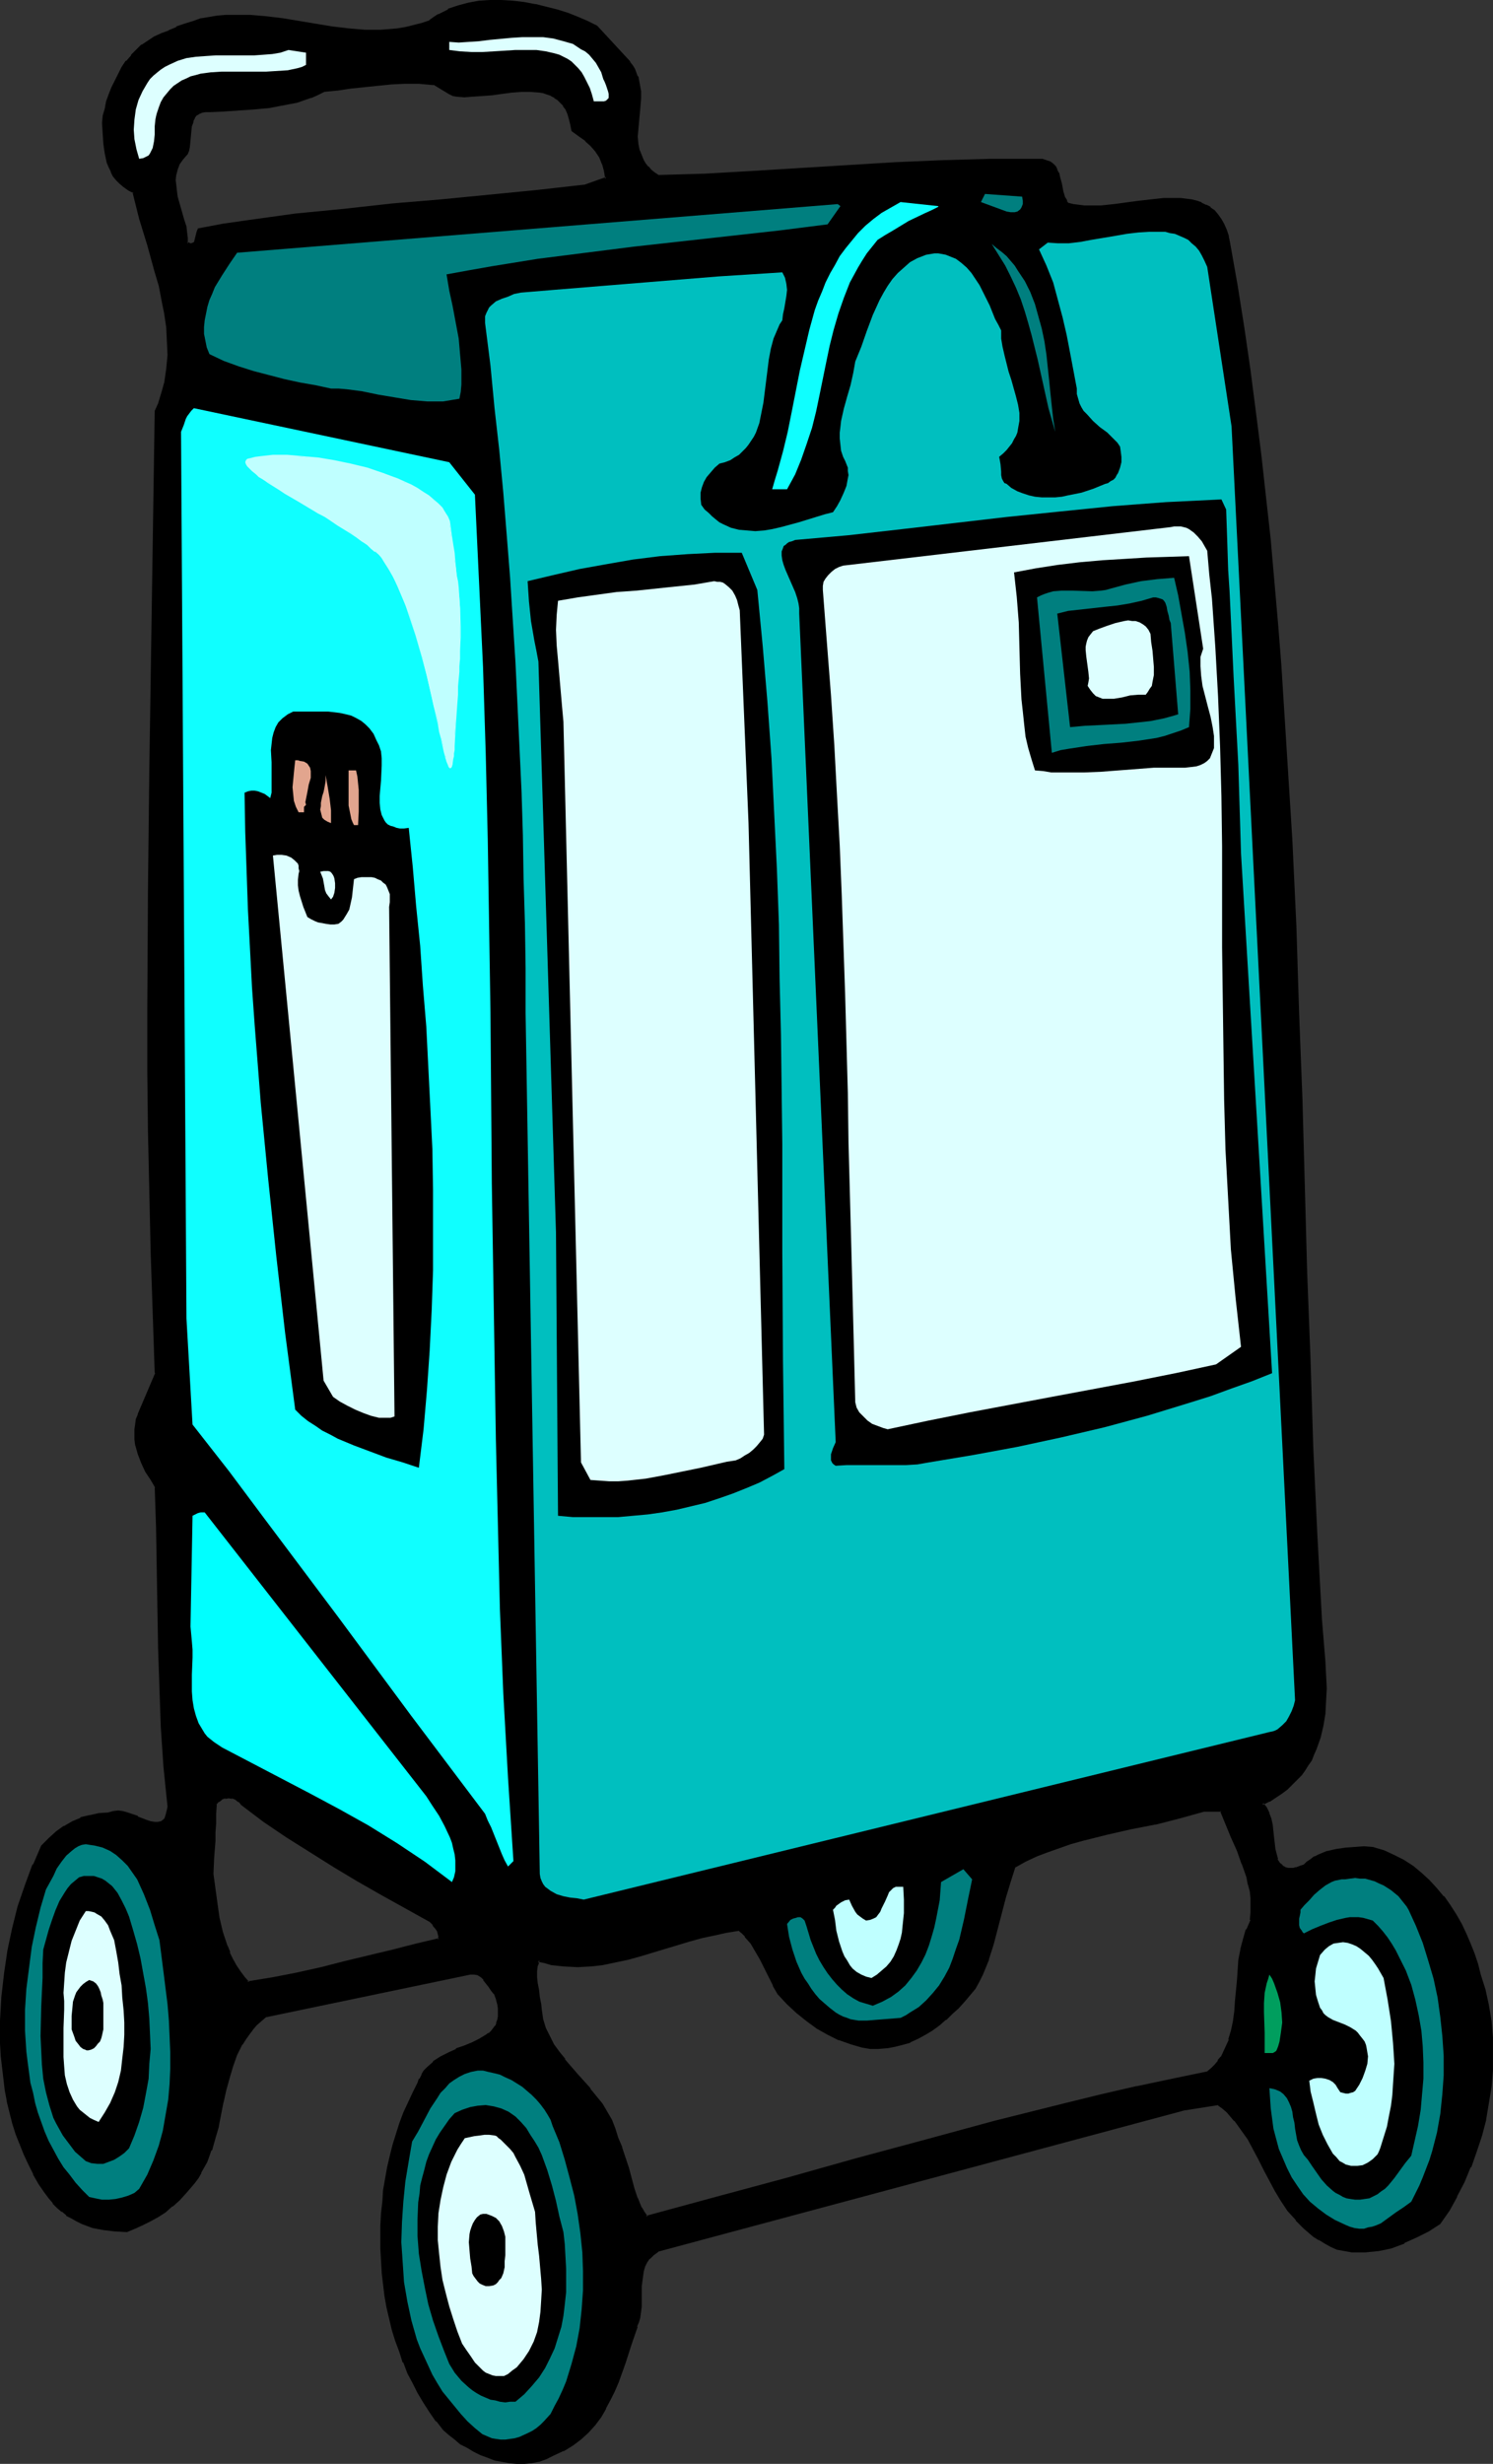 <?xml version="1.0" encoding="UTF-8" standalone="no"?>
<svg
   version="1.0"
   width="94.478mm"
   height="155.882mm"
   id="svg48"
   sodipodi:docname="Luggage 33.wmf"
   xmlns:inkscape="http://www.inkscape.org/namespaces/inkscape"
   xmlns:sodipodi="http://sodipodi.sourceforge.net/DTD/sodipodi-0.dtd"
   xmlns="http://www.w3.org/2000/svg"
   xmlns:svg="http://www.w3.org/2000/svg">
  <rect width="100%" height="100%" fill="#333333" stroke="none"/>
  <sodipodi:namedview
     id="namedview48"
     pagecolor="#ffffff"
     bordercolor="#000000"
     borderopacity="0.25"
     inkscape:showpageshadow="2"
     inkscape:pageopacity="0.0"
     inkscape:pagecheckerboard="0"
     inkscape:deskcolor="#d1d1d1"
     inkscape:document-units="mm" />
  <defs
     id="defs1">
    <pattern
       id="WMFhbasepattern"
       patternUnits="userSpaceOnUse"
       width="6"
       height="6"
       x="0"
       y="0" />
  </defs>
  <path
     style="fill:#000000;fill-opacity:1;fill-rule:evenodd;stroke:none"
     d="m 292.129,432.903 h -4.363 l -5.655,1.616 -5.817,1.293 -5.817,1.293 -5.817,1.293 -5.817,1.454 -2.747,0.808 -2.908,0.808 -2.747,1.131 -2.747,0.97 -2.585,1.293 -2.585,1.454 -1.293,3.555 -0.969,3.717 -0.969,3.717 -1.939,7.433 -1.131,3.717 -1.454,3.393 -0.808,1.778 -0.969,1.616 -2.585,3.232 -1.454,1.454 -1.293,1.293 -1.616,1.454 -1.616,1.293 -1.616,1.131 -1.777,1.131 -1.616,0.97 -1.777,0.808 -1.939,0.646 -1.777,0.485 -1.939,0.323 -1.939,0.162 -1.939,-0.162 -1.939,-0.162 -2.747,-0.808 -2.747,-1.131 -2.585,-1.131 -2.585,-1.454 -2.424,-1.778 -2.424,-1.939 -2.1,-2.101 -2.1,-2.424 -1.293,-1.939 -0.969,-1.939 -2.1,-4.201 -1.131,-1.939 -1.131,-1.939 -1.293,-1.778 -0.808,-0.808 -0.808,-0.646 -3.07,0.323 -3.07,0.646 -2.908,0.646 -3.07,0.808 -11.795,3.717 -2.908,0.808 -3.07,0.646 -2.908,0.485 -3.07,0.323 -2.908,0.162 h -3.07 l -3.232,-0.485 -1.454,-0.323 -1.616,-0.485 -0.323,0.646 -0.162,0.646 -0.323,1.454 v 1.454 l 0.323,1.616 0.162,1.616 0.323,1.616 0.323,1.454 v 1.616 l 0.162,1.131 0.323,0.97 0.646,2.262 0.808,1.939 1.131,1.939 1.293,1.939 1.454,1.778 2.908,3.393 3.07,3.555 1.454,1.778 1.454,1.778 1.131,1.939 1.131,1.939 0.808,2.101 0.485,2.101 1.131,2.262 0.808,2.424 0.646,2.424 0.646,2.585 0.646,2.424 0.969,2.262 0.969,2.424 0.646,1.131 0.646,0.97 16.804,-4.525 16.642,-4.525 16.804,-4.525 16.642,-4.686 16.804,-4.363 16.804,-4.201 8.402,-2.101 8.563,-1.939 8.564,-1.939 8.563,-1.778 0.808,-0.808 0.969,-0.808 0.646,-0.97 0.808,-0.97 1.131,-2.101 0.808,-2.101 0.646,-2.262 0.485,-2.262 0.162,-2.424 0.323,-2.424 0.323,-5.009 0.485,-4.848 0.323,-2.424 0.646,-2.424 0.808,-2.262 0.969,-2.262 0.162,-1.778 v -1.939 l -0.162,-1.616 -0.162,-1.778 -0.323,-1.616 -0.485,-1.616 -0.969,-3.232 -1.293,-3.393 -1.454,-3.07 z M 150.427,15.028 l 0.646,0.808 0.485,0.808 0.646,1.778 0.485,1.616 0.162,1.778 v 1.778 l -0.162,1.939 -0.323,3.555 -0.162,1.778 v 1.778 1.778 l 0.485,1.616 0.646,1.616 0.323,0.808 0.485,0.808 0.646,0.808 0.646,0.646 0.969,0.808 0.808,0.646 11.31,-0.323 11.31,-0.485 11.31,-0.646 22.944,-1.454 11.472,-0.485 11.31,-0.323 h 5.655 5.494 1.131 l 0.969,0.162 0.969,0.323 0.485,0.485 0.646,0.485 0.323,0.808 0.323,0.646 0.323,0.97 0.323,1.616 0.323,1.778 0.646,1.616 0.323,0.808 0.646,0.646 1.293,0.323 1.131,0.323 h 1.454 l 1.293,0.162 2.908,-0.162 2.908,-0.162 5.978,-0.808 3.07,-0.323 2.747,-0.323 2.908,-0.162 1.293,0.162 h 1.293 l 1.131,0.162 1.293,0.323 1.131,0.485 0.969,0.485 0.969,0.646 0.969,0.646 0.808,0.97 0.808,0.97 0.646,1.293 0.485,1.293 0.485,1.454 0.323,1.778 1.777,10.019 1.616,10.019 1.454,10.019 1.454,10.18 1.293,10.019 0.969,10.18 1.131,10.18 0.969,10.18 0.969,10.18 0.646,10.342 1.454,20.522 1.131,20.522 0.969,20.684 0.808,20.684 0.646,20.845 1.293,41.529 0.646,20.845 0.808,20.845 0.969,20.684 0.969,20.845 0.646,6.464 0.323,3.232 0.162,3.232 v 3.07 3.07 l -0.323,2.909 -0.323,2.909 -0.646,2.909 -0.969,2.585 -0.646,1.454 -0.646,1.293 -0.646,1.131 -0.808,1.293 -0.969,1.131 -0.969,1.131 -1.131,0.97 -1.131,1.131 -1.293,0.97 -1.454,0.97 -1.454,0.97 -1.616,0.808 0.808,1.131 0.646,1.131 0.323,1.454 0.323,1.454 0.485,2.909 0.323,2.909 0.162,1.293 0.323,1.131 0.485,0.97 0.808,0.646 0.485,0.323 0.485,0.162 0.485,0.162 h 1.293 l 0.808,-0.162 0.808,-0.162 0.969,-0.323 0.808,-0.808 0.969,-0.646 0.969,-0.646 0.969,-0.485 2.1,-0.808 2.1,-0.485 2.1,-0.323 2.262,-0.162 h 2.1 2.1 l 2.585,0.808 2.424,1.131 2.1,1.131 2.262,1.454 2.1,1.616 1.777,1.778 1.777,1.778 1.777,2.101 1.454,2.101 1.454,2.101 1.293,2.262 1.131,2.424 0.969,2.262 0.969,2.424 0.646,2.424 0.646,2.424 1.131,3.717 0.808,3.717 0.646,3.717 0.323,3.878 0.162,3.878 -0.162,4.04 -0.323,3.878 -0.485,3.878 -0.808,3.878 -0.969,3.878 -1.131,3.717 -1.454,3.717 -1.454,3.555 -1.777,3.393 -1.939,3.393 -1.939,3.07 -2.747,1.778 -2.908,1.454 -2.908,1.293 -2.908,1.131 -1.616,0.323 -1.454,0.323 -1.616,0.323 h -1.616 -1.616 -1.616 l -1.616,-0.162 -1.777,-0.323 -1.454,-0.646 -1.454,-0.808 -1.293,-0.808 -1.293,-0.808 -1.131,-0.97 -1.131,-0.97 -2.1,-1.939 -1.777,-2.262 -1.454,-2.262 -1.454,-2.424 -1.454,-2.424 -1.293,-2.424 -1.293,-2.585 -1.293,-2.424 -1.293,-2.424 -1.616,-2.424 -1.616,-2.101 -1.939,-2.101 -0.969,-0.97 -1.131,-0.808 -8.402,1.293 -125.867,33.773 -1.131,0.808 -0.969,0.97 -0.646,0.97 -0.485,0.97 -0.323,1.293 -0.323,1.131 -0.162,2.262 v 2.585 l -0.162,2.424 v 1.131 l -0.162,1.293 -0.323,1.131 -0.485,1.131 -1.454,4.363 -1.454,4.363 -1.454,4.525 -0.969,2.101 -0.969,2.101 -1.131,2.101 -1.131,1.939 -1.454,1.939 -1.616,1.778 -1.616,1.616 -1.939,1.454 -2.262,1.293 -2.424,1.131 -1.616,0.808 -1.777,0.485 -1.777,0.323 -1.616,0.323 h -1.777 l -1.777,-0.162 -1.777,-0.323 -1.616,-0.485 -1.777,-0.646 -1.616,-0.485 -1.616,-0.808 -1.616,-0.97 -1.454,-0.97 -1.454,-0.97 -1.293,-1.131 -1.293,-1.131 -1.777,-2.101 -1.454,-2.101 -1.454,-2.101 -1.293,-2.424 -1.293,-2.262 -1.131,-2.424 -1.131,-2.585 -0.969,-2.585 -0.969,-2.585 -0.646,-2.585 -0.808,-2.747 -0.485,-2.585 -0.485,-2.747 -0.808,-5.656 -0.162,-2.747 -0.162,-2.747 v -2.909 l 0.162,-2.747 0.162,-2.909 0.162,-2.747 0.323,-2.747 0.485,-2.747 0.485,-2.747 0.485,-2.585 0.808,-2.747 0.646,-2.585 0.969,-2.585 0.969,-2.424 0.969,-2.424 1.131,-2.424 1.131,-2.262 0.485,-0.97 0.485,-0.97 0.646,-0.808 0.646,-0.808 1.454,-1.293 1.777,-1.293 1.777,-0.97 1.777,-0.808 1.939,-0.808 1.939,-0.808 1.616,-0.808 1.616,-0.97 0.646,-0.485 0.646,-0.485 0.646,-0.646 0.485,-0.646 0.323,-0.646 0.323,-0.808 0.162,-0.97 v -0.97 l -0.162,-0.97 -0.162,-1.131 -0.323,-1.293 -0.485,-1.293 -0.646,-0.808 -0.646,-0.808 -1.131,-1.778 -0.808,-0.646 -0.808,-0.485 -0.969,-0.323 h -0.485 -0.646 l -48.796,10.18 -1.131,0.97 -1.131,1.131 -0.969,1.131 -0.969,1.131 -0.969,1.131 -0.646,1.293 -1.293,2.585 -1.131,2.747 -0.808,2.747 -0.646,2.909 -0.646,2.909 -1.293,5.817 -0.646,2.909 -0.969,2.747 -0.969,2.747 -1.454,2.585 -0.646,1.293 -0.969,1.131 -0.969,1.131 -0.969,1.131 -1.616,1.778 -1.616,1.454 -1.777,1.293 -1.616,1.293 -1.777,0.97 -1.939,0.97 -1.777,0.808 -1.939,0.646 h -2.585 l -2.747,-0.323 -2.585,-0.646 -1.293,-0.323 -1.293,-0.485 -1.293,-0.646 -1.131,-0.646 -1.131,-0.808 -1.131,-0.808 -1.131,-0.97 -0.969,-0.97 -0.969,-1.293 -0.969,-1.293 -1.454,-2.101 -1.293,-2.262 -1.131,-2.262 -1.131,-2.424 -0.969,-2.424 -0.808,-2.424 -0.808,-2.585 -0.808,-2.585 -0.485,-2.585 -0.485,-2.747 -0.485,-2.585 -0.323,-2.747 -0.162,-2.909 -0.162,-2.747 v -5.494 l 0.323,-5.656 0.485,-5.494 0.969,-5.494 0.969,-5.494 1.454,-5.171 1.616,-5.009 1.939,-4.848 2.1,-4.525 1.616,-1.778 1.777,-1.454 1.777,-1.293 1.939,-1.131 1.939,-0.808 2.1,-0.646 2.262,-0.323 2.262,-0.323 0.969,-0.323 h 1.293 l 0.969,0.162 1.293,0.162 2.262,0.97 2.1,0.808 1.131,0.323 0.808,0.323 h 0.969 l 0.808,-0.162 0.646,-0.485 0.323,-0.323 0.162,-0.485 0.323,-0.485 0.162,-0.646 0.162,-0.808 v -0.808 l -0.808,-9.372 -0.646,-9.534 -0.485,-9.372 -0.162,-9.534 -0.323,-9.534 v -9.534 l -0.162,-9.695 -0.323,-9.695 -1.131,-1.939 -1.131,-1.939 -1.131,-2.101 -0.808,-2.101 -0.485,-2.262 -0.323,-1.131 v -1.131 -1.131 l 0.162,-1.293 0.323,-1.131 0.323,-1.293 4.201,-9.857 -0.646,-14.543 -0.485,-14.382 -0.323,-14.543 -0.162,-14.382 -0.162,-14.382 v -14.382 -28.763 l 0.485,-28.763 0.485,-28.602 0.808,-57.203 0.646,-1.778 0.646,-1.616 0.485,-1.778 0.323,-1.616 0.485,-3.393 0.323,-3.232 V 81.604 L 40.071,78.21 39.586,74.978 39.101,71.585 38.293,68.353 37.486,65.121 35.547,58.496 33.769,52.194 32.8,48.962 32.154,45.73 30.861,45.246 29.73,44.438 28.922,43.791 28.114,42.822 27.468,41.852 26.822,40.883 26.337,39.913 26.014,38.782 25.529,36.681 25.206,34.257 24.883,31.833 l -0.162,-2.424 0.323,-1.616 0.323,-1.778 0.485,-1.616 0.485,-1.778 0.646,-1.616 0.808,-1.616 0.808,-1.616 0.808,-1.616 1.131,-1.293 0.969,-1.454 1.293,-1.293 1.293,-1.131 1.454,-0.97 1.454,-0.97 1.777,-0.808 1.616,-0.646 1.939,-0.808 1.939,-0.808 1.939,-0.646 1.939,-0.485 1.939,-0.485 1.939,-0.162 1.939,-0.162 1.939,-0.162 3.878,0.162 3.878,0.323 3.878,0.485 4.039,0.485 3.878,0.646 3.878,0.646 3.878,0.485 4.039,0.323 h 3.878 1.939 l 1.939,-0.323 1.939,-0.323 1.939,-0.323 2.1,-0.646 1.939,-0.646 0.969,-0.808 1.131,-0.646 2.262,-1.131 2.262,-0.808 2.424,-0.808 2.585,-0.323 2.747,-0.323 h 2.585 l 2.747,0.162 2.585,0.323 2.747,0.485 2.747,0.646 2.424,0.646 2.585,0.97 2.424,0.808 2.262,0.97 2.1,1.131 z m -42.979,7.11 -3.716,-2.262 -3.555,-0.162 h -3.393 l -3.393,0.162 -3.07,0.162 -6.301,0.808 -3.232,0.323 -3.393,0.485 -1.616,0.646 -1.454,0.808 -3.393,0.97 -3.232,0.808 -3.393,0.485 -3.555,0.323 -7.109,0.485 -3.555,0.323 h -1.131 l -0.808,0.162 -0.808,0.323 -0.485,0.485 -0.485,0.485 -0.485,0.646 -0.162,0.646 -0.162,0.808 -0.162,1.778 -0.162,1.778 -0.162,1.616 -0.323,0.808 -0.162,0.646 -1.131,1.131 -0.808,1.293 -0.485,1.293 -0.485,1.293 v 1.293 1.293 l 0.162,1.454 0.323,1.454 1.616,5.656 0.323,1.293 0.323,1.454 0.162,1.454 v 1.293 l 0.485,0.162 0.485,0.162 h 0.323 l 0.323,-0.162 0.485,-0.323 0.323,-0.646 0.323,-1.293 v -0.808 l 0.323,-0.485 5.655,-0.97 5.655,-0.808 11.633,-1.616 11.633,-1.293 11.633,-1.131 11.795,-1.131 11.633,-1.131 11.472,-1.131 11.31,-1.131 5.009,-1.939 -0.323,-1.939 -0.485,-1.616 -0.646,-1.616 -0.969,-1.454 -1.131,-1.293 -1.293,-1.293 -1.454,-1.131 -1.777,-1.293 -0.162,-1.454 -0.323,-1.293 -0.485,-1.131 -0.485,-1.131 -0.646,-0.808 -0.646,-0.808 -0.646,-0.808 -0.808,-0.485 -0.969,-0.485 -0.808,-0.323 -0.969,-0.323 -0.969,-0.162 -2.1,-0.323 h -2.262 l -2.424,0.162 -2.262,0.323 -2.424,0.323 -2.262,0.323 -2.262,0.162 h -1.939 l -1.939,-0.162 -0.969,-0.162 z m -4.524,437.104 -11.472,-6.464 -5.817,-3.232 -5.655,-3.393 -5.655,-3.555 -5.494,-3.555 -5.494,-3.717 -5.332,-4.04 -0.646,-0.808 -0.969,-0.485 -0.808,-0.323 -0.969,-0.162 -0.969,0.162 -0.808,0.323 -0.808,0.485 -0.646,0.808 v 2.424 l -0.162,2.262 v 2.101 l -0.162,2.101 -0.323,4.04 -0.162,3.878 0.969,7.11 0.646,3.555 0.808,3.393 0.969,3.232 0.646,1.616 0.808,1.616 0.808,1.454 0.969,1.454 0.969,1.293 1.131,1.293 5.817,-0.97 5.817,-1.131 5.817,-1.293 5.817,-1.293 11.472,-2.909 5.494,-1.293 5.494,-1.293 0.162,-0.808 v -0.808 l -0.323,-0.646 -0.323,-0.485 -0.808,-1.131 z"
     id="path1" />
  <path
     style="fill:#000000;fill-opacity:1;fill-rule:evenodd;stroke:none"
     d="m 292.29,432.418 h -4.686 l -5.655,1.616 -5.817,1.293 h 0.162 l -5.978,1.293 v 0 l -5.817,1.293 -5.817,1.454 -2.747,0.808 -2.747,0.97 -2.747,0.97 h -0.162 l -2.747,1.131 -2.585,1.293 -2.747,1.454 -1.293,3.717 -1.131,3.717 -0.969,3.717 -1.939,7.433 -1.131,3.717 v 0 l -1.454,3.393 -0.808,1.778 -0.808,1.616 v 0 l -2.424,3.07 v 0 l -1.454,1.454 -1.454,1.454 -1.616,1.293 v 0 l -1.454,1.293 v 0 l -1.777,1.131 -1.616,1.131 v 0 l -1.616,0.808 -1.777,0.97 v -0.162 l -1.939,0.646 -1.777,0.485 v 0 l -1.777,0.323 v 0 l -1.939,0.162 h -1.939 0.162 l -1.939,-0.323 v 0 l -2.747,-0.808 -2.747,-0.97 v 0 l -2.585,-1.293 -2.585,-1.454 h 0.162 l -2.424,-1.616 v 0 l -2.424,-1.939 v 0 l -2.1,-2.101 -2.262,-2.424 0.162,0.162 -1.131,-1.939 v 0 l -1.131,-1.939 -2.1,-4.201 -0.969,-1.939 v -0.162 l -1.293,-1.778 -1.293,-1.778 -0.162,-0.162 -0.646,-0.808 -0.969,-0.808 -3.232,0.485 -3.07,0.485 v 0 l -3.07,0.808 -3.07,0.808 -11.795,3.555 -2.908,0.808 -2.908,0.646 v 0 l -2.908,0.646 -3.07,0.323 v 0 l -2.908,0.162 -3.07,-0.162 v 0 l -3.07,-0.323 v 0 l -1.616,-0.485 -1.777,-0.323 -0.485,0.808 v 0.162 l -0.323,0.646 -0.162,1.454 v 1.616 l 0.162,1.454 0.323,1.616 0.162,1.616 0.323,1.616 0.162,1.454 0.162,1.131 0.162,1.131 v 0 l 0.646,2.101 0.162,0.162 0.808,1.939 1.131,1.939 v 0.162 l 1.293,1.778 1.454,1.778 v 0 l 3.07,3.555 2.908,3.555 v -0.162 l 1.454,1.939 v 0 l 1.454,1.778 1.131,1.778 v 0 l 1.131,1.939 h -0.162 l 0.808,2.101 v -0.162 l 0.646,2.262 v 0 l 1.131,2.262 h -0.162 l 0.808,2.424 0.808,2.424 0.646,2.424 0.646,2.585 0.808,2.262 0.162,0.162 0.969,2.262 v 0 l 0.646,1.131 0.808,1.293 17.127,-4.525 16.642,-4.525 16.642,-4.686 16.804,-4.525 16.804,-4.525 16.804,-4.201 8.402,-1.939 8.563,-2.101 h -0.162 l 8.564,-1.778 8.725,-1.939 0.969,-0.808 0.969,-0.97 v 0 l 0.646,-0.97 h 0.162 l 0.646,-0.97 v 0 l 1.131,-2.101 0.808,-2.101 v 0 l 0.646,-2.262 v 0 l 0.485,-2.424 0.323,-2.262 0.162,-2.424 v -0.162 l 0.485,-5.009 v 0.162 l 0.323,-5.009 0.485,-2.424 v 0.162 l 0.646,-2.424 0.646,-2.424 v 0.162 l 0.969,-2.424 0.162,-1.778 v -1.939 -1.616 0 l -0.162,-1.778 -0.485,-1.616 v -0.162 l -0.323,-1.616 -1.131,-3.232 v -0.162 l -1.131,-3.232 h -0.162 l -1.293,-3.07 -2.908,-6.625 -0.485,0.646 2.585,6.302 1.454,3.232 v 0 l 1.131,3.232 v -0.162 l 1.131,3.232 0.323,1.778 v -0.162 l 0.485,1.778 0.162,1.616 v 0 1.616 1.939 -0.162 l -0.162,1.778 h 0.162 l -0.969,2.262 h -0.162 l -0.646,2.262 -0.646,2.424 v 0.162 l -0.485,2.424 -0.323,4.848 v 0 l -0.485,5.009 v 0 l -0.162,2.424 -0.323,2.424 -0.485,2.262 v 0 l -0.646,2.101 h 0.162 l -0.969,2.101 -0.969,2.101 v -0.162 l -0.808,0.97 h 0.162 l -0.808,0.97 v 0 l -0.808,0.808 -0.969,0.808 h 0.162 l -8.564,1.778 -8.402,1.778 h -0.162 l -8.402,1.939 -8.563,2.101 -16.804,4.201 -16.642,4.525 -16.804,4.525 -16.642,4.686 -16.804,4.525 -16.642,4.525 0.485,0.162 -0.808,-1.131 -0.646,-1.131 v 0.162 l -0.969,-2.424 v 0.162 l -0.808,-2.424 -0.646,-2.424 -0.646,-2.424 -0.808,-2.424 -0.808,-2.424 v -0.162 l -0.969,-2.262 v 0 l -0.646,-2.101 v 0 l -0.808,-2.101 v 0 l -1.131,-1.939 v 0 l -1.131,-1.939 -1.454,-1.778 v 0 l -1.454,-1.778 v -0.162 l -3.07,-3.393 -3.07,-3.555 h 0.162 l -1.454,-1.778 -1.293,-1.778 v 0 l -0.969,-1.939 -0.969,-1.939 v 0 l -0.646,-2.101 v 0 l -0.162,-1.131 -0.162,-1.131 -0.162,-1.454 -0.323,-1.616 -0.162,-1.616 -0.323,-1.616 -0.162,-1.454 v 0 -1.454 0 l 0.162,-1.293 v 0 l 0.323,-0.646 h -0.162 l 0.323,-0.646 -0.485,0.323 1.616,0.323 1.616,0.485 v 0 l 3.07,0.323 h 0.162 l 3.07,0.162 2.908,-0.162 h 0.162 l 2.908,-0.323 3.07,-0.646 v 0 l 3.07,-0.646 2.908,-0.808 11.795,-3.555 2.908,-0.808 3.07,-0.646 v 0 l 2.908,-0.646 3.07,-0.485 h -0.323 l 0.808,0.646 0.808,0.808 h -0.162 l 1.454,1.616 1.131,1.939 v 0 l 1.131,1.939 2.1,4.201 0.969,1.939 v 0.162 l 1.131,1.939 2.262,2.424 2.262,2.101 v 0 l 2.424,1.939 v 0 l 2.424,1.778 v 0 l 2.585,1.454 2.585,1.293 h 0.162 l 2.747,0.97 2.747,0.808 v 0 l 1.939,0.323 v 0 h 1.939 l 1.939,-0.162 h 0.162 l 1.777,-0.323 v 0 l 1.939,-0.485 1.777,-0.485 0.162,-0.162 1.777,-0.808 1.777,-0.97 v 0 l 1.616,-0.97 1.777,-1.293 v 0 l 1.454,-1.293 h 0.162 l 1.454,-1.454 1.454,-1.293 1.454,-1.616 v 0 l 2.585,-3.07 0.969,-1.778 0.808,-1.616 1.454,-3.555 v -0.162 l 1.131,-3.555 1.939,-7.433 0.969,-3.717 1.131,-3.717 1.131,-3.555 -0.162,0.162 2.585,-1.454 2.747,-1.293 2.585,-0.97 v 0 l 2.747,-0.97 2.747,-0.97 2.908,-0.808 5.817,-1.454 5.655,-1.293 v 0 l 5.817,-1.131 h 0.162 l 5.655,-1.454 5.817,-1.616 h -0.162 4.363 l -0.323,-0.162 z"
     id="path2" />
  <path
     style="fill:#000000;fill-opacity:1;fill-rule:evenodd;stroke:none"
     d="m 150.104,15.351 v -0.162 l 0.485,0.808 0.646,0.808 v 0 l 0.646,1.778 v -0.162 l 0.323,1.778 v 0 l 0.323,1.778 v -0.162 1.778 l -0.162,1.939 v -0.162 l -0.485,5.494 v 0 l -0.162,1.778 0.162,1.778 v 0 l 0.323,1.778 v 0 l 0.646,1.616 v 0 l 0.485,0.808 v 0.162 l 0.485,0.646 0.646,0.808 v 0.162 l 0.646,0.646 0.969,0.808 v 0 l 1.131,0.808 11.31,-0.323 11.31,-0.646 34.254,-2.101 11.472,-0.485 11.31,-0.323 h 5.655 5.494 1.131 v 0 l 0.969,0.323 v 0 l 0.808,0.162 h -0.162 l 0.646,0.485 v -0.162 l 0.485,0.646 v 0 l 0.323,0.646 v 0 l 0.323,0.646 v 0 l 0.162,0.808 0.485,1.778 v 0 l 0.323,1.778 v 0 l 0.485,1.616 0.162,0.162 0.323,0.808 0.646,0.646 1.454,0.485 v 0 l 1.293,0.162 1.293,0.162 h 0.162 1.293 2.908 v 0 l 2.908,-0.323 5.978,-0.808 3.07,-0.323 2.908,-0.323 h -0.162 2.908 1.293 v 0 l 1.131,0.162 1.293,0.162 v 0 l 1.131,0.323 1.131,0.323 v 0 l 0.969,0.485 v 0 l 0.969,0.646 v -0.162 l 0.969,0.808 h -0.162 l 0.808,0.808 v 0 l 0.808,0.97 v 0 l 0.646,1.293 0.485,1.293 v -0.162 l 0.485,1.616 v -0.162 l 0.323,1.778 1.777,10.019 1.616,10.019 1.454,10.18 1.293,10.019 1.293,10.18 2.262,20.199 1.777,20.522 0.808,10.18 v 0 l 1.293,20.522 1.293,20.522 0.969,20.684 0.646,20.684 0.808,20.845 1.131,41.529 0.808,20.845 0.646,20.845 0.969,20.684 1.131,20.845 v 0 l 0.808,9.695 v 0 l 0.162,3.232 0.162,3.07 -0.162,3.07 v 0 l -0.162,2.909 -0.485,2.909 v 0 l -0.646,2.747 -0.969,2.747 0.162,-0.162 -0.646,1.454 -0.646,1.131 v 0 l -0.646,1.293 -0.808,1.131 -0.969,1.131 h 0.162 l -1.131,1.131 -0.969,1.131 -1.131,0.97 v 0 l -1.293,0.97 -1.454,0.97 -1.454,0.97 v 0 l -1.939,0.97 0.969,1.454 v 0 l 0.646,1.131 h -0.162 l 0.485,1.293 v 0 l 0.323,1.454 0.323,3.07 0.323,2.747 0.323,1.293 v 0 l 0.323,1.293 0.485,0.97 0.808,0.808 0.646,0.323 0.485,0.323 0.646,0.162 h 1.454 l 0.808,-0.162 h -0.162 l 0.969,-0.323 v 0 l 1.131,-0.323 0.808,-0.808 v 0 l 0.969,-0.646 0.808,-0.646 v 0 l 0.969,-0.323 2.1,-0.808 h -0.162 l 2.1,-0.485 v 0 l 2.262,-0.323 2.1,-0.162 v 0 l 2.1,-0.162 2.1,0.162 h -0.162 l 2.585,0.808 v -0.162 l 2.262,1.131 2.262,1.131 v 0 l 2.262,1.454 1.939,1.616 v 0 l 1.939,1.616 1.616,1.939 1.777,1.939 h -0.162 l 1.616,2.101 1.454,2.262 v -0.162 l 1.293,2.424 1.131,2.262 0.969,2.424 h -0.162 l 0.969,2.262 v 0 l 0.808,2.424 0.646,2.424 1.131,3.717 0.808,3.555 v 0 l 0.646,3.878 0.323,3.878 v -0.162 3.878 4.04 -0.162 l -0.323,4.04 -0.646,3.878 -0.646,3.878 v -0.162 l -0.969,3.878 -1.293,3.717 -1.293,3.717 v 0 l -1.616,3.555 -1.616,3.393 v 0 l -1.939,3.232 -2.1,3.07 h 0.162 l -2.747,1.778 h 0.162 l -2.908,1.454 -2.908,1.293 h 0.162 l -3.07,1.131 -1.454,0.323 -1.616,0.323 v 0 l -1.454,0.162 -1.616,0.162 v 0 h -1.616 -1.616 v 0 l -1.616,-0.323 -1.616,-0.323 v 0 l -1.454,-0.646 -1.454,-0.646 -1.293,-0.808 v 0 l -0.485,0.646 h 0.162 l 1.293,0.808 1.454,0.808 1.454,0.646 1.777,0.323 1.777,0.323 v 0 h 1.616 1.616 v 0 l 1.616,-0.162 1.616,-0.162 v 0 l 1.616,-0.323 1.454,-0.323 3.07,-1.131 v -0.162 l 2.908,-1.293 2.908,-1.454 v 0 l 2.747,-1.778 2.262,-3.232 1.777,-3.232 v -0.162 l 1.777,-3.393 1.454,-3.555 h 0.162 l 1.293,-3.717 1.293,-3.878 0.969,-3.717 v -0.162 l 0.646,-3.878 0.646,-3.878 0.323,-3.878 v 0 -4.04 -3.878 0 l -0.323,-3.878 -0.646,-3.878 v 0 l -0.808,-3.717 -1.131,-3.555 -0.646,-2.585 -0.808,-2.424 v 0 l -0.969,-2.424 v 0 l -0.969,-2.262 -1.131,-2.424 -1.293,-2.262 v 0 l -1.454,-2.262 -1.454,-2.101 h -0.162 l -1.616,-1.939 -1.777,-1.939 -1.939,-1.778 v 0 l -1.939,-1.616 -2.262,-1.454 v 0 l -2.262,-1.131 -2.424,-1.131 v 0 l -2.747,-0.808 -2.1,-0.162 -2.1,0.162 v 0 l -2.262,0.162 -2.262,0.323 v 0 l -2.1,0.485 h -0.162 l -1.939,0.808 -0.969,0.485 h -0.162 l -0.808,0.646 -0.969,0.646 v 0 l -0.808,0.808 0.162,-0.162 -0.969,0.323 v 0 l -0.808,0.323 h -0.162 l -0.646,0.162 v 0 h -1.293 0.162 l -0.646,-0.162 -0.485,-0.323 0.162,0.162 -0.485,-0.323 h 0.162 l -0.808,-0.646 0.162,0.162 -0.646,-0.97 h 0.162 l -0.323,-1.131 v 0 l -0.323,-1.293 -0.323,-2.747 -0.323,-3.07 -0.323,-1.454 v 0 l -0.485,-1.293 v -0.162 l -0.646,-1.293 -0.808,-0.97 -0.162,0.485 1.616,-0.808 h 0.162 l 1.454,-0.97 1.454,-0.97 1.293,-0.97 v 0 l 1.131,-1.131 1.131,-1.131 0.969,-0.97 0.162,-0.162 0.808,-1.131 0.808,-1.293 0.808,-1.131 v 0 l 0.485,-1.293 0.646,-1.454 v 0 l 0.969,-2.747 0.646,-2.747 v 0 l 0.485,-2.909 0.162,-3.07 v 0 l 0.162,-3.07 -0.162,-3.07 -0.162,-3.232 v 0 l -0.808,-9.857 v 0.162 l -1.131,-20.845 -0.969,-20.684 -0.646,-20.845 -0.808,-20.845 -1.131,-41.529 -0.808,-20.845 -0.646,-20.684 -0.969,-20.684 -1.293,-20.522 -1.293,-20.522 v -0.162 l -0.808,-10.18 -1.777,-20.36 -2.262,-20.36 -1.293,-10.18 -1.293,-10.019 -1.454,-10.019 -1.616,-10.18 -1.777,-10.019 -0.323,-1.616 V 56.395 l -0.485,-1.454 v 0 l -0.646,-1.454 -0.646,-1.131 v 0 l -0.808,-1.131 v 0 l -0.808,-0.97 v 0 l -0.969,-0.646 v -0.162 l -0.969,-0.485 h -0.162 l -0.969,-0.485 -0.162,-0.162 -0.969,-0.323 -1.293,-0.323 v 0 l -1.293,-0.162 -1.293,-0.162 v 0 h -1.293 -2.908 v 0 l -2.908,0.323 -2.908,0.323 -5.978,0.808 -3.07,0.323 h 0.162 -2.908 -1.293 v 0 l -1.293,-0.162 -1.293,-0.162 v 0 l -1.293,-0.323 0.162,0.162 -0.485,-0.646 h 0.162 l -0.485,-0.808 v 0.162 l -0.485,-1.616 v 0 l -0.323,-1.778 v 0 l -0.485,-1.778 -0.162,-0.808 -0.162,-0.162 -0.323,-0.646 v -0.162 l -0.323,-0.646 -0.646,-0.646 -0.646,-0.485 -0.969,-0.323 v 0 l -0.969,-0.323 h -1.293 -5.494 -5.655 l -11.31,0.323 -11.472,0.485 -34.254,2.101 -11.31,0.646 -11.31,0.323 h 0.323 l -0.969,-0.646 v 0 l -0.808,-0.646 -0.646,-0.808 v 0.162 l -0.646,-0.808 -0.485,-0.808 v 0 l -0.323,-0.808 v 0 l -0.646,-1.616 v 0.162 l -0.323,-1.616 v 0 l -0.162,-1.778 0.162,-1.778 v 0 l 0.485,-5.333 v 0 l 0.162,-1.939 v -1.778 0 l -0.323,-1.778 v 0 l -0.323,-1.778 h -0.162 l -0.646,-1.778 -0.485,-0.808 -0.646,-0.808 v -0.162 z"
     id="path3" />
  <path
     style="fill:#000000;fill-opacity:1;fill-rule:evenodd;stroke:none"
     d="m 315.88,535.028 -1.293,-0.808 v 0 l -1.131,-0.97 v 0 l -0.969,-0.808 -2.1,-2.101 v 0 l -1.777,-2.101 v 0 l -1.454,-2.262 -1.454,-2.424 v 0 l -1.293,-2.424 -1.454,-2.585 -1.293,-2.424 -1.131,-2.424 -1.454,-2.424 v -0.162 l -1.616,-2.262 -1.616,-2.262 v 0 l -1.939,-2.101 -0.969,-0.808 -1.293,-1.131 -8.563,1.293 h -0.162 l -125.867,33.934 -1.131,0.808 h -0.162 l -0.808,0.97 h -0.162 l -0.646,1.131 v 0 l -0.485,0.97 -0.162,0.162 -0.323,1.131 v 0 l -0.162,1.131 -0.323,2.424 v 2.585 2.424 -0.162 l -0.162,1.293 -0.162,1.293 v -0.162 l -0.323,1.131 h 0.162 l -0.485,1.131 v 0 l -1.454,4.363 -1.454,4.525 -1.616,4.363 h 0.162 l -0.969,2.101 -0.969,2.101 -1.131,2.101 v 0 l -1.131,1.939 -1.454,1.939 v -0.162 l -1.454,1.778 -1.777,1.616 v 0 l -1.939,1.454 -2.1,1.293 v 0 l -2.424,1.131 -1.616,0.646 v 0 l -1.777,0.646 h 0.162 l -1.777,0.323 -1.777,0.162 h 0.162 -1.777 v 0 l -1.616,-0.162 -1.777,-0.323 v 0 l -1.777,-0.323 -1.616,-0.646 -1.616,-0.646 v 0 l -1.616,-0.808 -1.616,-0.808 h 0.162 l -1.616,-0.97 -1.293,-0.97 v 0 l -1.454,-1.131 h 0.162 l -1.293,-0.97 v 0 l -1.777,-2.101 h 0.162 l -1.616,-2.101 -1.454,-2.262 v 0.162 l -1.293,-2.424 -1.293,-2.262 -1.131,-2.424 -1.131,-2.585 v 0 l -0.808,-2.424 -0.969,-2.585 -0.808,-2.747 -0.646,-2.585 v 0 l -0.646,-2.747 -0.485,-2.747 -0.646,-5.494 v 0 l -0.162,-2.747 -0.162,-2.747 v -2.909 -2.747 l 0.162,-2.909 v 0.162 l 0.323,-2.909 0.162,-2.747 0.485,-2.747 0.485,-2.585 0.646,-2.747 v 0.162 l 0.646,-2.747 0.808,-2.585 0.808,-2.585 0.969,-2.424 v 0 l 0.969,-2.424 1.131,-2.424 1.131,-2.262 h 0.162 l 0.323,-0.97 v 0 l 0.485,-0.97 v 0 l 0.646,-0.808 0.646,-0.808 -0.162,0.162 1.616,-1.454 -0.162,0.162 1.777,-1.131 v 0 l 1.777,-1.131 1.939,-0.808 v 0 l 1.777,-0.646 v -0.162 l 1.939,-0.808 1.777,-0.808 v 0 l 1.616,-0.97 0.646,-0.485 v 0 l 0.646,-0.485 0.646,-0.646 v -0.162 l 0.485,-0.646 v 0 l 0.323,-0.646 v -0.162 l 0.323,-0.808 v 0 l 0.162,-0.808 v -1.131 -0.97 0 l -0.162,-1.293 v 0 l -0.323,-1.131 v -0.162 l -0.646,-1.293 -1.293,-1.778 -1.131,-1.616 h -0.162 l -0.646,-0.808 -0.969,-0.485 -0.969,-0.323 h -0.646 -0.646 l -48.957,10.18 -1.293,1.131 -1.131,0.97 -0.969,1.131 H 59.783 l -0.808,1.293 -0.969,1.131 -0.646,1.293 v 0 l -1.293,2.585 h -0.162 l -0.969,2.747 v 0 l -0.808,2.909 -0.808,2.747 -0.646,2.909 v 0.162 l -1.131,5.817 v -0.162 l -0.808,2.909 -0.808,2.747 v 0 l -1.131,2.747 -1.293,2.585 v 0 l -0.646,1.131 -0.969,1.293 v -0.162 l -0.969,1.131 -0.969,1.293 -1.616,1.616 -1.616,1.454 h 0.162 l -1.777,1.293 -1.616,1.293 v 0 l -1.777,0.97 -1.939,0.97 -1.777,0.808 v -0.162 l -1.777,0.808 v 0 l -2.585,-0.162 v 0 l -2.747,-0.323 h 0.162 l -2.747,-0.485 -1.131,-0.485 -1.293,-0.485 V 531.15 l -1.131,-0.646 -1.293,-0.646 v 0 l -1.131,-0.808 v 0.162 l -1.131,-0.97 h 0.162 l -1.131,-0.808 -0.969,-1.131 v 0 l -1.131,-1.131 h 0.162 l -0.969,-1.293 -1.454,-2.101 -1.293,-2.262 v 0 L 7.432,517.253 6.301,514.829 5.332,512.405 h 0.162 l -0.808,0.323 v 0 l 0.969,2.424 1.131,2.424 1.131,2.262 v 0.162 l 1.293,2.262 1.454,2.101 0.969,1.293 v 0 l 0.969,1.131 v 0.162 l 0.969,0.97 1.131,0.97 h 0.162 l 0.969,0.808 v 0.162 l 1.293,0.646 v 0 l 1.131,0.646 1.293,0.646 v 0 l 1.293,0.485 1.293,0.485 2.585,0.485 v 0 l 2.747,0.323 h 0.162 l 2.747,0.162 1.939,-0.808 v 0 l 1.777,-0.808 1.939,-0.97 1.777,-0.97 v 0 l 1.777,-1.131 1.616,-1.454 h 0.162 l 1.616,-1.454 1.616,-1.778 0.969,-1.131 0.969,-1.131 v 0 l 0.969,-1.293 0.646,-1.131 v -0.162 l 1.454,-2.585 0.969,-2.747 h 0.162 l 0.808,-2.909 0.808,-2.747 v -0.162 l 1.131,-5.817 v 0.162 l 0.646,-2.909 0.808,-2.909 0.808,-2.747 v 0 l 0.969,-2.747 v 0 l 1.293,-2.585 v 0.162 l 0.808,-1.293 0.808,-1.131 0.969,-1.293 -0.162,0.162 0.969,-1.131 1.293,-1.131 1.131,-0.97 -0.162,0.162 48.796,-10.18 h 0.485 v 0 h 0.485 v 0 l 0.969,0.162 h -0.162 l 0.808,0.485 v 0 l 0.646,0.646 h -0.162 l 1.293,1.616 0.646,0.97 0.646,0.808 v -0.162 l 0.485,1.293 v 0 l 0.323,1.293 v -0.162 l 0.162,1.131 v 0 0.97 0.97 0 l -0.162,0.808 v 0 l -0.323,0.808 0.162,-0.162 -0.323,0.808 v -0.162 l -0.485,0.646 v 0 l -0.485,0.646 -0.646,0.646 v -0.162 l -0.646,0.485 -1.616,0.97 v 0 l -1.616,0.808 -1.939,0.808 v 0 l -1.939,0.646 v 0.162 l -1.777,0.808 -1.939,0.97 v 0 l -1.777,1.131 v 0.162 l -1.454,1.293 -0.808,0.808 -0.485,0.808 v 0.162 l -0.485,0.97 h -0.162 l -0.323,0.97 v 0 l -1.131,2.262 -1.131,2.424 -1.131,2.424 v 0 l -0.969,2.585 -0.808,2.585 -0.808,2.585 -0.646,2.585 v 0 l -0.646,2.747 -0.485,2.747 -0.485,2.747 -0.162,2.747 -0.323,2.747 v 0 l -0.162,2.909 v 2.747 2.909 l 0.162,2.747 0.162,2.747 v 0.162 l 0.646,5.494 0.485,2.747 0.646,2.747 v 0 l 0.646,2.747 0.808,2.585 0.969,2.585 0.808,2.585 h 0.162 l 0.969,2.585 1.293,2.424 1.131,2.262 1.454,2.424 v 0 l 1.454,2.262 1.454,2.101 h 0.162 l 1.616,2.101 1.293,1.131 v 0 l 1.454,1.131 v 0 l 1.293,1.131 1.616,0.808 v 0 l 1.616,0.97 1.616,0.808 v 0 l 1.777,0.646 1.616,0.646 1.777,0.323 v 0 l 1.777,0.323 1.777,0.162 v 0 h 1.777 v 0 l 1.777,-0.162 1.616,-0.323 h 0.162 l 1.777,-0.646 v 0 l 1.616,-0.808 2.424,-1.131 h 0.162 l 2.1,-1.293 1.939,-1.454 v 0 l 1.777,-1.616 1.616,-1.778 v 0 l 1.454,-1.939 1.131,-1.939 v -0.162 l 1.131,-2.101 0.969,-1.939 0.969,-2.262 v 0 l 1.616,-4.525 1.454,-4.525 1.454,-4.201 h -0.162 l 0.485,-1.131 v 0 l 0.323,-1.131 v -0.162 l 0.162,-1.131 0.162,-1.293 v 0 -2.424 -2.585 0.162 l 0.323,-2.424 0.162,-1.131 v 0 l 0.323,-1.131 v 0 l 0.485,-0.97 v 0 l 0.646,-0.97 v 0.162 l 0.969,-0.97 v 0 l 1.131,-0.808 h -0.162 l 125.867,-33.773 v 0 l 8.24,-1.293 h -0.323 l 1.131,0.808 1.131,0.97 1.777,2.101 v -0.162 l 1.616,2.262 1.616,2.262 v 0 l 1.293,2.424 1.293,2.424 1.293,2.585 1.293,2.424 1.293,2.424 v 0 l 1.454,2.424 1.616,2.424 v 0 l 1.939,2.101 v 0.162 l 1.939,1.939 1.131,0.97 v 0 l 1.131,0.97 v 0 l 1.293,0.808 z"
     id="path4" />
  <path
     style="fill:#000000;fill-opacity:1;fill-rule:evenodd;stroke:none"
     d="m 5.494,512.405 -0.969,-2.424 -0.808,-2.585 -0.646,-2.585 -0.646,-2.585 v 0 l -0.485,-2.585 -0.323,-2.747 -0.323,-2.747 -0.323,-2.747 v 0 L 0.808,488.652 v -5.494 l 0.323,-5.656 v 0.162 l 0.646,-5.656 0.808,-5.494 1.131,-5.333 v 0 l 1.293,-5.171 1.777,-5.009 1.777,-4.848 v 0 l 2.1,-4.525 -0.162,0.162 1.777,-1.778 1.777,-1.616 -0.162,0.162 1.777,-1.293 v 0 l 1.939,-1.131 1.939,-0.808 v 0 l 2.1,-0.485 h -0.162 l 2.262,-0.485 2.262,-0.162 1.131,-0.323 h -0.162 l 1.293,-0.162 h -0.162 l 1.131,0.162 v 0 l 1.131,0.323 2.262,0.808 v 0 l 2.1,0.808 v 0.162 l 1.131,0.323 0.969,0.162 h 0.969 l 0.969,-0.162 0.646,-0.485 v 0 l 0.485,-0.485 0.162,-0.485 0.323,-0.485 v 0 l 0.162,-0.646 0.162,-0.808 v 0 l 0.162,-0.97 -0.969,-9.534 v 0.162 l -0.646,-9.534 -0.323,-9.372 -0.323,-9.534 -0.162,-9.534 -0.162,-9.534 -0.162,-9.695 -0.323,-9.857 -1.131,-2.101 -1.131,-1.939 v 0.162 l -0.969,-2.101 -0.969,-2.101 h 0.162 l -0.646,-2.101 v 0 l -0.162,-1.131 v 0 -1.131 -1.131 0 l 0.162,-1.131 v 0 l 0.162,-1.293 0.485,-1.131 v 0 l 4.039,-9.857 -0.485,-14.705 -0.485,-14.382 -0.323,-14.543 -0.323,-14.382 -0.162,-14.382 v -14.382 l 0.162,-28.763 0.323,-28.763 1.293,-85.805 v 0.162 l 0.646,-1.778 h 0.162 l 0.485,-1.616 0.485,-1.778 0.485,-1.616 v -0.162 l 0.485,-3.232 0.323,-3.393 v 0 l -0.162,-3.393 -0.162,-3.393 v 0 L 40.071,74.817 39.424,71.585 V 71.423 L 38.778,68.191 37.809,64.96 36.031,58.496 34.092,52.032 33.285,48.801 32.477,45.569 31.023,44.761 v 0 l -0.969,-0.646 v 0 l -0.969,-0.646 v 0 l -0.646,-0.97 v 0.162 l -0.646,-0.97 -0.646,-0.97 v 0 l -0.485,-0.97 h 0.162 l -0.485,-0.97 -0.485,-2.262 v 0 L 25.529,34.257 25.367,31.833 25.206,29.41 v 0.162 l 0.162,-1.778 0.485,-1.616 v 0 l 0.323,-1.778 0.646,-1.616 0.646,-1.616 h -0.162 l 0.808,-1.616 0.808,-1.616 v 0.162 l 0.969,-1.616 0.969,-1.454 h -0.162 l 1.131,-1.293 v 0 l 1.293,-1.293 1.293,-1.131 v 0 L 35.708,10.342 37.324,9.372 H 37.162 L 38.94,8.726 H 38.778 l 1.777,-0.646 h 0.162 l 1.777,-0.97 v 0 l 1.939,-0.646 v 0 L 46.372,5.817 48.311,5.171 h -0.162 l 1.939,-0.323 1.939,-0.323 1.939,-0.162 v 0 h 1.939 3.878 v 0 l 3.878,0.323 3.878,0.485 3.878,0.646 3.878,0.646 4.039,0.646 3.878,0.485 3.878,0.323 h 0.162 3.878 l 1.939,-0.162 h 0.162 L 95.006,7.595 97.107,7.272 v 0 l 1.939,-0.485 1.939,-0.485 2.1,-0.808 1.131,-0.646 0.969,-0.808 v 0 l 2.262,-1.131 h -0.162 l 2.424,-0.808 2.424,-0.646 v 0 l 2.585,-0.485 2.585,-0.162 v 0 h 2.585 l 2.747,0.162 h -0.162 l 2.747,0.323 2.747,0.485 h -0.162 l 2.747,0.646 2.585,0.646 2.424,0.808 v 0 l 2.424,0.97 v 0 l 2.262,0.97 2.1,0.97 v 0 l 7.756,8.564 0.646,-0.646 -7.917,-8.564 -2.262,-1.131 -2.262,-0.97 v 0 l -2.424,-0.97 v 0 L 133.3,2.262 130.715,1.616 128.129,0.97 h -0.162 l -2.585,-0.485 -2.747,-0.323 v 0 L 119.889,0 h -2.585 -0.162 l -2.585,0.162 -2.585,0.485 v 0 l -2.424,0.646 -2.424,0.808 v 0.162 l -2.262,1.131 h -0.162 l -0.969,0.646 -1.131,0.808 h 0.162 l -1.939,0.646 -1.939,0.485 -1.939,0.485 v 0 l -1.939,0.323 -1.939,0.162 v 0 l -1.939,0.162 h -3.878 v 0 L 83.373,6.787 79.334,6.302 75.456,5.656 71.578,5.009 67.7,4.363 63.661,3.878 59.783,3.555 v 0 h -3.878 -1.939 v 0 l -1.939,0.162 -1.939,0.323 -1.939,0.323 h -0.162 l -1.777,0.646 -2.1,0.646 v 0 L 42.171,6.302 V 6.464 L 40.232,7.272 h 0.162 l -1.777,0.646 v 0 l -1.777,0.808 v 0 l -1.454,0.97 -1.454,0.97 h -0.162 l -1.293,1.293 -1.131,1.131 v 0.162 L 30.215,14.543 h -0.162 l -0.969,1.454 -0.808,1.616 v 0 l -0.808,1.616 -0.808,1.616 v 0 l -0.646,1.616 -0.646,1.778 -0.323,1.778 v 0 l -0.485,1.616 -0.162,1.778 0.162,2.585 0.162,2.424 0.323,2.262 v 0 l 0.485,2.262 0.485,1.131 v 0 l 0.485,0.97 v 0.162 l 0.485,0.97 0.808,0.97 v 0 l 0.808,0.808 0.969,0.808 v 0 l 1.131,0.808 v 0 l 1.293,0.646 -0.323,-0.323 0.808,3.232 0.808,3.232 1.939,6.302 1.777,6.464 0.969,3.232 0.646,3.393 v 0 l 0.646,3.232 0.485,3.232 v 0 l 0.162,3.393 0.162,3.393 v -0.162 l -0.323,3.393 -0.485,3.393 v -0.162 l -0.485,1.778 -0.485,1.616 -0.485,1.616 v 0 l -0.808,1.778 -1.293,85.966 -0.323,28.763 -0.162,28.763 v 14.382 l 0.162,14.382 0.323,14.382 0.323,14.543 0.485,14.382 0.485,14.543 0.162,-0.162 -4.201,9.857 v 0.162 l -0.485,1.131 -0.162,1.293 v 0 l -0.162,1.131 v 0.162 1.131 1.131 0 l 0.162,1.293 v 0 l 0.646,2.262 v 0 l 0.808,2.101 0.969,2.101 v 0 l 1.293,1.939 1.131,1.939 -0.162,-0.162 0.323,9.695 0.162,9.695 0.162,9.534 0.162,9.534 0.323,9.534 0.323,9.372 0.646,9.534 v 0 l 0.969,9.534 v -0.162 l -0.162,0.808 v 0 l -0.162,0.646 -0.162,0.646 v 0 l -0.162,0.485 -0.162,0.485 v -0.162 l -0.323,0.323 v 0 l -0.646,0.485 0.162,-0.162 -0.808,0.162 h 0.162 -0.969 0.162 l -0.969,-0.162 -0.969,-0.323 v 0 l -2.1,-0.808 v -0.162 l -2.424,-0.808 -1.131,-0.323 v 0 L 28.276,432.903 v 0 l -1.293,0.162 -1.131,0.323 h 0.162 l -2.424,0.162 -2.1,0.485 h -0.162 l -2.1,0.485 v 0.162 l -1.939,0.808 -1.939,1.131 h -0.162 l -1.777,1.293 v 0 l -1.777,1.616 -1.777,1.778 -1.939,4.525 H 7.756 l -1.777,4.848 -1.777,5.171 -1.293,5.171 v 0 l -1.131,5.333 -0.808,5.494 -0.646,5.656 v 0 L 0,483.157 v 5.494 l 0.162,2.747 v 0.162 l 0.323,2.747 0.323,2.747 0.323,2.747 0.485,2.585 v 0.162 l 0.646,2.585 0.646,2.585 0.808,2.585 0.969,2.424 z"
     id="path5" />
  <path
     style="fill:#000000;fill-opacity:1;fill-rule:evenodd;stroke:none"
     d="m 107.609,21.815 h 0.162 l -3.878,-2.262 -3.716,-0.323 h -3.393 l -3.393,0.162 v 0 l -3.232,0.323 -6.301,0.646 -3.232,0.485 -3.393,0.323 -1.616,0.808 -1.616,0.808 0.162,-0.162 -3.232,1.131 -3.393,0.646 v 0 l -3.393,0.646 -3.393,0.323 v 0 l -7.109,0.485 v 0 l -3.555,0.162 v 0 h -1.131 l -0.969,0.162 -0.808,0.485 -0.646,0.485 v 0 l -0.646,0.485 -0.323,0.808 -0.162,0.808 v 0 L 45.08,30.056 44.918,31.672 v 0.162 l -0.162,1.778 v 0 l -0.162,1.616 v -0.162 l -0.162,0.808 -0.323,0.646 0.162,-0.162 -1.131,1.293 v 0 l -0.808,1.131 v 0.162 l -0.646,1.293 v 0 l -0.323,1.293 v 0.162 l -0.162,1.293 v 0 1.293 0.162 l 0.323,1.293 0.162,1.454 v 0 l 1.616,5.656 0.485,1.454 v 0 l 0.162,1.293 0.162,1.454 v 0 l 0.162,1.616 0.646,0.162 0.485,0.162 h 0.485 l 0.485,-0.162 0.646,-0.485 0.323,-0.646 0.323,-1.454 v 0 l 0.162,-0.646 v 0 l 0.162,-0.485 -0.323,0.323 5.655,-1.131 5.817,-0.808 11.472,-1.616 11.633,-1.131 11.795,-1.293 11.633,-0.97 11.633,-1.131 11.472,-1.131 11.472,-1.293 5.332,-1.939 -0.323,-2.262 v 0 l -0.485,-1.778 -0.162,-0.162 -0.646,-1.616 v 0 l -0.969,-1.454 v 0 l -1.131,-1.293 -1.293,-1.293 h -0.162 l -1.454,-1.131 -1.616,-1.293 0.162,0.323 -0.323,-1.454 v -0.162 l -0.323,-1.293 -0.323,-1.131 h -0.162 l -0.485,-1.131 v 0 l -0.485,-0.97 h -0.162 l -0.646,-0.808 -0.646,-0.646 -0.162,-0.162 -0.808,-0.485 v 0 l -0.808,-0.485 -0.162,-0.162 -0.969,-0.323 -0.808,-0.323 h -0.162 l -0.969,-0.162 -2.1,-0.162 h -2.424 l -2.262,0.162 -2.262,0.323 -2.424,0.323 -2.262,0.162 -2.262,0.162 v 0 l -1.939,0.162 v 0 l -1.939,-0.162 -0.808,-0.162 v 0 l -0.808,-0.323 -0.323,0.646 0.969,0.485 v 0 l 0.808,0.162 1.939,0.162 h 0.162 l 1.939,-0.162 h 0.162 l 2.262,-0.162 2.262,-0.162 2.262,-0.323 2.424,-0.323 2.262,-0.162 v 0 h 2.262 -0.162 l 2.1,0.162 1.131,0.162 h -0.162 l 0.969,0.323 0.969,0.323 h -0.162 l 0.969,0.485 h -0.162 l 0.808,0.485 v 0 l 0.646,0.646 0.808,0.808 h -0.162 l 0.646,0.808 v 0 l 0.485,1.131 v 0 l 0.323,1.131 0.323,1.293 v 0 l 0.323,1.616 1.777,1.293 1.616,1.131 h -0.162 l 1.293,1.131 1.131,1.293 v 0 l 0.969,1.454 v 0 l 0.646,1.616 V 39.105 l 0.485,1.778 v 0 l 0.323,1.939 0.162,-0.485 -5.009,1.778 h 0.162 l -11.472,1.293 -11.472,1.131 -11.633,1.131 -11.633,0.97 -11.633,1.293 -11.633,1.131 -11.633,1.616 -5.655,0.808 -5.978,1.131 -0.323,0.808 -0.162,0.646 v 0 l -0.323,1.293 v 0 L 46.372,58.011 V 57.85 l -0.485,0.323 0.162,-0.162 -0.323,0.162 h 0.162 -0.323 v 0 L 45.241,58.011 44.756,57.85 44.918,58.334 v -1.293 -0.162 l -0.162,-1.293 -0.162,-1.454 v 0 l -0.485,-1.454 -1.616,-5.656 v 0 l -0.162,-1.293 -0.162,-1.454 v 0 l -0.162,-1.293 v 0.162 l 0.162,-1.454 v 0.162 l 0.323,-1.293 v 0 l 0.485,-1.293 v 0 l 0.808,-1.131 v 0 l 1.131,-1.293 0.323,-0.808 0.162,-0.808 0.162,-1.616 v 0 l 0.162,-1.778 v 0 l 0.162,-1.616 0.323,-0.808 v 0 l 0.162,-0.808 v 0.162 l 0.323,-0.646 -0.162,0.162 0.485,-0.646 v 0 l 0.646,-0.323 h -0.162 l 0.808,-0.323 h -0.162 l 0.969,-0.162 h -0.162 1.131 0.162 l 3.555,-0.162 H 53.643 l 7.109,-0.485 v 0 l 3.555,-0.323 3.393,-0.646 v 0 l 3.393,-0.646 3.232,-1.131 h 0.162 l 1.454,-0.646 1.616,-0.808 h -0.162 l 3.393,-0.323 3.232,-0.485 6.301,-0.646 3.232,-0.323 h -0.162 l 3.393,-0.162 h 3.393 l 3.555,0.323 -0.162,-0.162 3.716,2.262 z"
     id="path6" />
  <path
     style="fill:#000000;fill-opacity:1;fill-rule:evenodd;stroke:none"
     d="m 103.085,458.919 -11.472,-6.464 -5.817,-3.393 v 0 l -5.655,-3.232 -5.494,-3.555 -5.655,-3.555 -5.494,-3.717 -5.332,-4.04 h 0.162 l -0.808,-0.646 -0.808,-0.646 h -0.162 l -0.808,-0.323 -1.131,-0.162 -0.969,0.162 -0.969,0.323 -0.808,0.646 -0.808,0.808 -0.162,2.585 v 2.262 l -0.162,2.101 -0.162,2.101 v -0.162 l -0.162,4.04 v 0.162 l -0.162,3.878 v 0 l 0.969,7.11 0.485,3.555 v 0.162 l 0.808,3.393 1.131,3.232 v 0 l 0.646,1.616 v 0 l 0.808,1.616 0.808,1.454 v 0 l 0.808,1.454 1.131,1.454 v 0 l 1.293,1.454 5.978,-0.97 5.817,-1.131 5.978,-1.293 v 0 l 5.817,-1.454 11.31,-2.747 5.655,-1.454 5.655,-1.454 0.323,-0.97 -0.162,-0.808 -0.162,-0.646 -0.162,-0.162 -0.162,-0.646 -0.808,-0.97 h -0.162 l -0.969,-0.97 -0.485,0.485 0.969,0.97 h -0.162 l 0.808,0.97 v 0 l 0.323,0.485 v 0 l 0.162,0.646 v 0 l 0.162,0.646 v -0.162 l -0.162,0.808 0.323,-0.323 -5.494,1.293 -5.655,1.454 -11.472,2.747 -5.655,1.454 v 0 l -5.817,1.293 -5.817,1.131 -5.978,0.97 0.485,0.162 -1.293,-1.454 0.162,0.162 -0.969,-1.293 -0.969,-1.454 v 0 l -0.808,-1.454 -0.808,-1.616 h 0.162 l -0.646,-1.616 v 0.162 l -1.131,-3.393 -0.808,-3.393 v 0 l -0.485,-3.393 -0.969,-7.11 v 0 l 0.162,-3.878 v 0 l 0.323,-4.04 v 0 -2.101 l 0.162,-2.101 v -2.262 l 0.162,-2.424 -0.162,0.323 0.646,-0.808 v 0.162 l 0.808,-0.646 h -0.162 l 0.969,-0.323 -0.162,0.162 0.969,-0.162 h -0.162 l 0.969,0.162 -0.162,-0.162 0.808,0.323 v 0 l 0.808,0.646 v -0.162 l 0.646,0.808 5.332,4.04 5.494,3.717 5.655,3.555 5.655,3.555 5.655,3.393 v 0 l 5.655,3.232 11.633,6.464 -0.162,-0.162 z"
     id="path7" />
  <path
     style="fill:#ddffff;fill-opacity:1;fill-rule:evenodd;stroke:none"
     d="m 143.802,17.29 0.485,1.616 0.323,0.646 0.323,0.808 0.485,1.454 0.162,0.646 v 0.97 l -0.323,0.323 -0.323,0.323 -0.485,0.162 h -0.485 -0.485 -1.454 l -0.485,-1.778 -0.485,-1.454 -0.646,-1.293 -0.646,-1.293 -0.646,-1.131 -0.808,-0.97 -0.808,-0.808 -0.808,-0.808 -0.969,-0.646 -0.969,-0.485 -0.969,-0.485 -1.131,-0.323 -2.1,-0.485 -2.262,-0.323 h -2.585 -2.424 l -5.17,0.323 -2.747,0.162 h -2.585 l -2.747,-0.162 -2.585,-0.323 v -1.939 l 2.262,0.162 2.424,-0.162 2.424,-0.162 2.585,-0.323 5.17,-0.485 2.585,-0.162 h 2.585 2.424 l 2.424,0.323 2.424,0.646 1.131,0.323 1.131,0.323 0.969,0.646 0.969,0.646 0.969,0.485 0.969,0.808 0.808,0.97 0.808,0.97 0.646,1.131 z"
     id="path8" />
  <path
     style="fill:#ddffff;fill-opacity:1;fill-rule:evenodd;stroke:none"
     d="m 73.194,15.513 -0.969,0.485 -1.131,0.323 -2.262,0.485 -2.585,0.162 -2.585,0.162 H 61.076 58.329 55.582 52.997 l -2.585,0.162 -2.424,0.323 -1.131,0.323 -1.293,0.323 -0.969,0.485 -1.131,0.485 -0.969,0.646 -0.969,0.646 -0.808,0.808 -0.808,0.97 -0.808,0.97 -0.646,1.131 -0.485,1.293 -0.485,1.454 -0.162,0.646 -0.162,0.808 -0.162,1.616 v 1.939 l -0.162,1.616 -0.323,1.616 -0.323,0.646 -0.323,0.646 -0.323,0.485 -0.646,0.323 -0.646,0.323 -0.969,0.162 -0.323,-1.131 -0.323,-1.131 -0.485,-2.424 -0.162,-2.262 0.162,-2.424 0.323,-2.424 0.646,-2.262 0.969,-2.101 1.131,-1.939 0.646,-0.97 0.808,-0.808 0.969,-0.808 0.808,-0.646 0.969,-0.646 0.969,-0.485 2.1,-0.97 2.1,-0.646 2.262,-0.323 2.262,-0.162 2.424,-0.162 h 9.21 l 2.262,-0.162 2.1,-0.162 1.939,-0.323 1.939,-0.646 4.201,0.646 z"
     id="path9" />
  <path
     style="fill:#007f7f;fill-opacity:1;fill-rule:evenodd;stroke:none"
     d="m 244.464,47.023 0.162,0.97 v 0.808 l -0.323,0.808 -0.323,0.485 -0.646,0.485 -0.646,0.162 h -0.969 l -0.969,-0.162 -6.14,-2.262 0.969,-1.939 z"
     id="path10" />
  <path
     style="fill:#0fffff;fill-opacity:1;fill-rule:evenodd;stroke:none"
     d="m 224.428,49.447 -1.616,0.808 -1.777,0.808 -3.716,1.778 -3.716,2.262 -1.939,1.131 -1.777,1.131 -1.293,1.616 -1.293,1.616 -1.131,1.778 -0.969,1.616 -0.969,1.778 -0.969,1.778 -1.454,3.717 -1.293,3.717 -1.131,3.878 -0.969,3.878 -0.808,3.878 -1.616,7.918 -0.808,3.878 -0.969,3.878 -1.293,3.878 -1.293,3.717 -1.454,3.555 -0.969,1.778 -0.969,1.778 h -3.555 l 0.646,-2.262 0.646,-2.101 1.293,-4.686 1.131,-4.686 0.969,-4.848 1.939,-9.857 1.131,-4.848 1.131,-4.848 1.293,-4.686 0.808,-2.262 0.969,-2.262 0.808,-2.101 1.131,-2.262 1.131,-1.939 1.131,-2.101 1.454,-1.939 1.454,-1.778 1.454,-1.778 1.777,-1.778 1.939,-1.616 1.939,-1.454 2.262,-1.293 2.262,-1.293 9.048,0.97 z"
     id="path11" />
  <path
     style="fill:#007f7f;fill-opacity:1;fill-rule:evenodd;stroke:none"
     d="m 197.93,53.648 -11.472,1.454 -11.633,1.293 -11.633,1.293 -11.633,1.293 -11.472,1.454 -11.472,1.454 -10.987,1.778 -5.494,0.97 -5.332,0.97 0.646,3.878 0.808,3.717 1.454,7.756 0.323,3.717 0.323,3.717 v 1.778 1.778 l -0.162,1.778 -0.323,1.616 -1.939,0.323 -1.939,0.323 h -1.777 -2.1 L 98.238,95.662 94.36,95.016 90.482,94.369 86.604,93.561 82.888,93.076 80.949,92.915 H 79.172 L 75.456,92.107 71.74,91.461 68.023,90.653 64.307,89.683 60.591,88.714 57.036,87.582 53.482,86.29 50.088,84.674 49.442,83.058 49.119,81.442 48.796,79.826 v -1.616 l 0.162,-1.616 0.323,-1.616 0.323,-1.616 0.485,-1.616 0.646,-1.454 0.646,-1.616 1.777,-2.909 1.777,-2.747 1.777,-2.585 v 0 l 143.641,-11.635 0.646,0.485 z"
     id="path12" />
  <path
     style="fill:#00bfbf;fill-opacity:1;fill-rule:evenodd;stroke:none"
     d="m 288.735,63.828 5.817,38.135 15.188,304.599 -0.323,1.293 -0.485,1.293 -0.646,1.293 -0.646,1.131 -0.969,0.97 -1.131,0.97 -0.646,0.323 -0.485,0.162 -0.808,0.162 -0.646,0.162 -163.353,39.913 -1.616,-0.323 -1.616,-0.162 -1.616,-0.323 -1.616,-0.485 -1.454,-0.808 -0.646,-0.485 -0.646,-0.485 -0.485,-0.646 -0.323,-0.646 -0.323,-0.808 -0.162,-0.97 -3.393,-205.867 v -10.827 l -0.162,-10.665 -0.323,-10.665 -0.162,-10.342 -0.323,-10.503 -0.485,-10.342 -0.485,-10.342 -0.485,-10.18 -0.646,-10.18 -0.646,-10.18 -0.808,-10.18 -0.808,-10.019 -0.969,-10.18 -1.131,-10.019 -0.969,-10.18 -1.293,-10.18 v -0.808 -0.808 l 0.323,-0.808 0.323,-0.646 0.323,-0.646 0.485,-0.485 1.131,-0.97 1.454,-0.646 1.454,-0.485 1.454,-0.646 1.616,-0.323 7.756,-0.646 7.917,-0.646 7.917,-0.646 7.917,-0.646 7.917,-0.646 7.917,-0.646 7.594,-0.485 7.594,-0.485 0.323,0.646 0.323,0.646 0.323,1.454 0.162,1.454 -0.162,1.454 -0.485,2.909 -0.323,1.454 -0.162,1.454 -0.646,0.97 -0.485,1.131 -0.969,2.262 -0.646,2.424 -0.485,2.585 -0.646,5.171 -0.323,2.585 -0.323,2.585 -0.485,2.424 -0.485,2.424 -0.808,2.262 -0.485,0.97 -0.646,0.97 -0.646,0.97 -0.646,0.808 -0.808,0.808 -0.808,0.808 -1.131,0.646 -0.969,0.646 -1.293,0.485 -1.293,0.323 -1.131,0.97 -0.969,1.131 -0.969,1.131 -0.646,1.131 -0.485,1.293 -0.323,1.293 v 1.454 l 0.162,1.454 0.808,1.131 0.969,0.808 0.808,0.808 0.969,0.808 0.808,0.646 0.969,0.485 1.777,0.808 1.939,0.485 1.939,0.162 1.939,0.162 2.1,-0.162 1.939,-0.323 2.1,-0.485 4.201,-1.131 4.201,-1.293 2.1,-0.646 1.939,-0.485 0.969,-1.454 0.808,-1.454 0.808,-1.778 0.646,-1.616 0.323,-1.778 0.162,-0.808 -0.162,-0.97 v -0.808 l -0.323,-0.808 -0.323,-0.808 -0.485,-0.97 -0.485,-1.454 -0.162,-1.454 -0.162,-1.454 v -1.454 l 0.162,-1.293 0.162,-1.454 0.646,-2.909 0.808,-2.909 0.808,-2.747 0.646,-2.909 0.485,-2.747 1.454,-3.555 1.293,-3.717 1.454,-3.878 1.616,-3.555 0.969,-1.778 0.969,-1.616 1.131,-1.616 1.293,-1.454 1.454,-1.293 1.454,-1.293 1.777,-0.97 2.1,-0.808 0.969,-0.162 0.969,-0.162 h 0.969 l 0.969,0.162 0.808,0.162 0.808,0.323 1.616,0.646 1.293,0.97 1.293,1.131 1.131,1.293 0.969,1.454 0.969,1.454 0.808,1.616 1.616,3.232 1.293,3.232 0.808,1.454 0.646,1.293 v 1.939 l 0.323,1.939 0.485,2.101 0.485,1.939 0.485,1.939 0.646,1.939 1.131,4.04 0.485,1.939 0.323,1.939 v 1.939 l -0.323,1.778 -0.162,0.97 -0.323,0.808 -0.485,0.808 -0.485,0.97 -0.646,0.808 -0.646,0.808 -0.808,0.808 -0.969,0.808 0.162,0.808 0.162,0.97 0.162,1.778 v 0.808 l 0.162,0.808 0.323,0.646 0.323,0.485 0.485,0.162 1.131,0.97 1.454,0.808 1.293,0.485 1.454,0.485 1.454,0.323 1.616,0.162 h 1.616 1.616 l 1.616,-0.162 1.454,-0.323 3.232,-0.646 2.908,-0.97 2.747,-1.131 0.646,-0.162 0.646,-0.485 0.646,-0.323 0.485,-0.485 0.323,-0.646 0.323,-0.485 0.485,-1.293 0.323,-1.293 v -1.293 l -0.162,-1.293 -0.162,-1.131 -0.646,-0.97 -0.808,-0.808 -1.616,-1.616 -1.777,-1.293 -1.616,-1.454 -1.454,-1.616 -0.808,-0.808 -0.485,-0.808 -0.485,-0.97 -0.323,-1.131 -0.323,-1.131 v -1.293 l -1.616,-8.564 -0.808,-4.201 -0.969,-4.201 -1.131,-4.201 -1.131,-4.201 -1.616,-4.04 -1.777,-3.878 2.1,-1.616 2.424,0.162 h 2.585 l 2.747,-0.323 2.585,-0.485 5.817,-0.97 2.747,-0.485 2.747,-0.323 2.585,-0.162 h 2.585 1.293 l 1.131,0.323 1.131,0.162 1.131,0.485 1.131,0.485 0.969,0.485 0.808,0.808 0.969,0.808 0.808,0.97 0.646,1.131 0.646,1.293 z"
     id="path13" />
  <path
     style="fill:#007f7f;fill-opacity:1;fill-rule:evenodd;stroke:none"
     d="m 252.381,103.257 -1.616,-5.656 -1.293,-5.817 -0.646,-2.909 -0.646,-2.909 -1.454,-5.817 -0.808,-2.909 -0.808,-2.747 -0.969,-2.909 -1.131,-2.747 -1.293,-2.747 -1.293,-2.585 -1.616,-2.585 -1.616,-2.585 1.131,0.97 1.293,0.97 1.131,0.97 0.969,1.131 0.969,1.131 0.808,1.293 1.616,2.424 1.293,2.585 1.131,2.909 0.808,2.909 0.808,2.909 0.646,3.07 0.485,3.232 0.646,6.14 0.323,3.232 0.323,3.07 0.323,2.909 z"
     id="path14" />
  <path
     style="fill:#0fffff;fill-opacity:1;fill-rule:evenodd;stroke:none"
     d="m 113.588,118.285 0.969,20.522 0.969,20.684 0.646,20.684 0.485,20.522 0.323,20.684 0.323,20.522 0.162,20.522 0.162,20.522 0.646,40.883 0.323,20.36 0.485,20.36 0.485,20.36 0.808,20.037 1.131,20.199 1.293,19.876 v 0 l -1.293,1.293 -0.808,-1.454 -0.646,-1.454 -1.293,-3.232 -1.293,-3.232 -0.808,-1.616 -0.646,-1.616 -17.773,-23.592 -17.45,-23.592 -8.725,-11.635 -8.725,-11.635 -8.564,-11.473 -8.725,-11.15 -1.454,-25.37 -1.293,-212.008 0.646,-1.616 0.485,-1.454 0.323,-0.646 0.485,-0.646 0.485,-0.646 0.646,-0.646 61.076,12.927 z"
     id="path15" />
  <path
     style="fill:#000000;fill-opacity:1;fill-rule:evenodd;stroke:none"
     d="m 293.26,121.84 0.162,4.686 0.162,4.848 0.162,5.009 0.323,4.848 0.485,10.18 0.485,10.342 1.131,21.168 0.323,10.665 0.323,10.503 7.432,124.264 -4.847,1.939 -5.009,1.778 -4.847,1.778 -5.17,1.616 -10.018,3.07 -10.179,2.747 -10.341,2.424 -10.502,2.262 -10.502,1.939 -10.664,1.778 -2.747,0.485 -2.747,0.162 h -2.908 -5.655 -2.908 -2.747 l -2.585,0.162 -0.485,-0.323 -0.323,-0.323 -0.323,-0.646 v -0.808 -0.646 l 0.485,-1.454 0.646,-1.454 -8.725,-198.111 v -1.293 l -0.162,-1.131 -0.323,-1.293 -0.485,-1.454 -1.131,-2.585 -1.131,-2.585 -0.485,-1.293 -0.323,-1.131 -0.162,-1.131 v -0.97 l 0.323,-0.808 0.162,-0.485 0.485,-0.323 0.323,-0.323 0.485,-0.323 0.646,-0.162 0.808,-0.323 12.764,-1.131 12.764,-1.454 25.044,-2.909 12.603,-1.293 12.764,-1.293 6.301,-0.485 6.463,-0.485 6.625,-0.323 6.625,-0.323 z"
     id="path16" />
  <path
     style="fill:#ddffff;fill-opacity:1;fill-rule:evenodd;stroke:none"
     d="m 288.735,131.697 0.485,5.656 0.646,5.817 0.808,11.635 0.646,11.635 0.485,11.958 0.323,11.958 0.162,11.958 v 24.239 l 0.323,24.4 0.162,11.958 0.323,11.958 0.646,11.958 0.646,11.958 1.131,11.635 0.646,5.817 0.646,5.817 -5.978,4.201 -9.695,2.101 -9.695,1.939 -19.874,3.717 -19.712,3.717 -9.695,1.939 -9.856,2.101 -1.131,-0.323 -1.293,-0.485 -1.293,-0.485 -1.131,-0.808 -0.969,-0.97 -0.969,-0.97 -0.646,-1.131 -0.162,-0.646 -0.162,-0.646 -0.323,-12.927 -0.323,-12.604 -0.323,-12.443 -0.323,-12.119 -0.323,-11.958 -0.162,-11.958 -0.646,-23.592 -0.808,-23.592 -0.485,-11.958 -0.646,-11.796 -0.646,-12.119 -0.808,-12.119 -0.969,-12.443 -0.969,-12.604 v -0.97 l 0.162,-0.97 0.485,-0.808 0.646,-0.808 0.808,-0.808 0.808,-0.646 0.969,-0.485 0.969,-0.323 78.364,-9.211 0.808,-0.162 h 0.808 0.808 l 0.646,0.162 0.646,0.162 0.646,0.323 1.131,0.808 0.969,0.97 0.969,1.131 0.646,1.131 z"
     id="path17" />
  <path
     style="fill:#000000;fill-opacity:1;fill-rule:evenodd;stroke:none"
     d="m 181.126,141.069 1.293,13.412 1.131,13.412 0.969,13.412 0.646,13.25 0.646,13.25 0.485,13.25 0.162,13.089 0.323,13.25 0.162,13.089 0.162,13.089 v 26.016 l 0.162,25.855 0.323,25.855 -2.908,1.616 -3.07,1.616 -3.07,1.293 -3.232,1.293 -3.232,1.131 -3.393,1.131 -3.393,0.808 -3.393,0.808 -3.555,0.646 -3.393,0.485 -3.555,0.323 -3.555,0.323 h -3.716 -3.555 -3.555 l -3.555,-0.323 v 0 l -0.485,-67.707 -4.201,-136.544 -0.485,-2.585 -0.485,-2.424 -0.808,-4.686 -0.485,-4.686 -0.323,-4.848 6.14,-1.454 6.301,-1.454 6.301,-1.131 6.463,-1.131 6.463,-0.808 6.625,-0.485 6.463,-0.323 h 6.463 z"
     id="path18" />
  <path
     style="fill:#000000;fill-opacity:1;fill-rule:evenodd;stroke:none"
     d="m 287.766,155.127 -0.323,0.97 -0.323,0.97 v 1.131 1.131 l 0.162,2.262 0.323,2.424 1.293,5.009 0.646,2.424 0.485,2.424 0.323,2.101 v 1.131 0.97 0.808 l -0.323,0.808 -0.323,0.808 -0.323,0.808 -0.646,0.646 -0.646,0.485 -0.969,0.485 -0.969,0.323 -1.293,0.162 -1.454,0.162 h -1.616 -1.777 -4.039 l -8.402,0.646 -4.201,0.323 -4.039,0.162 h -4.039 -3.878 l -1.939,-0.323 -1.939,-0.162 -0.808,-2.585 -0.808,-2.747 -0.646,-2.747 -0.323,-2.909 -0.323,-3.07 -0.323,-2.909 -0.323,-6.14 -0.162,-6.14 -0.162,-6.14 -0.485,-6.14 -0.323,-2.909 -0.323,-2.909 5.17,-0.97 5.17,-0.808 5.332,-0.646 5.494,-0.485 5.332,-0.323 5.17,-0.323 5.17,-0.162 5.009,-0.162 z"
     id="path19" />
  <path
     style="fill:#007f7f;fill-opacity:1;fill-rule:evenodd;stroke:none"
     d="m 280.818,138.16 0.969,4.201 0.808,4.525 0.808,4.525 0.646,4.525 0.485,4.686 0.162,4.363 v 4.525 l -0.162,2.262 -0.162,2.101 -1.939,0.808 -1.939,0.646 -1.939,0.646 -1.939,0.485 -4.201,0.646 -4.201,0.485 -4.201,0.323 -4.201,0.485 -4.201,0.646 -1.939,0.323 -2.1,0.646 -3.555,-37.166 0.969,-0.485 0.808,-0.323 0.969,-0.323 1.131,-0.323 2.1,-0.162 h 2.424 l 4.847,0.162 2.1,-0.162 1.131,-0.162 1.131,-0.323 3.555,-0.97 3.716,-0.808 3.878,-0.485 z"
     id="path20" />
  <path
     style="fill:#ddffff;fill-opacity:1;fill-rule:evenodd;stroke:none"
     d="m 176.925,145.917 2.1,50.901 3.716,146.24 -0.323,0.97 -0.646,0.808 -0.808,0.97 -0.808,0.808 -0.969,0.808 -1.131,0.646 -0.969,0.646 -1.131,0.485 -2.1,0.323 -2.1,0.485 -4.201,0.97 -8.725,1.778 -4.363,0.808 -4.363,0.485 -2.262,0.162 h -2.1 l -2.262,-0.162 -2.262,-0.162 -2.262,-4.201 -4.201,-177.104 -0.323,-3.555 -0.323,-3.717 -0.646,-7.433 -0.323,-3.555 -0.162,-3.717 0.162,-3.555 0.323,-3.393 4.686,-0.808 4.686,-0.646 4.686,-0.646 4.686,-0.323 9.21,-0.97 4.686,-0.485 4.686,-0.808 0.808,0.162 h 0.646 l 0.646,0.162 0.485,0.323 0.969,0.808 0.808,0.808 0.646,1.131 0.485,1.131 0.323,1.293 z"
     id="path21" />
  <path
     style="fill:#000000;fill-opacity:1;fill-rule:evenodd;stroke:none"
     d="m 280.01,148.987 1.777,21.815 -1.616,0.485 -1.777,0.485 -3.232,0.646 -2.908,0.323 -3.07,0.323 -3.07,0.162 -3.232,0.162 -3.393,0.162 -1.777,0.162 -1.777,0.162 -3.07,-27.147 2.585,-0.646 2.908,-0.323 2.908,-0.323 2.908,-0.323 3.07,-0.323 2.908,-0.485 2.908,-0.646 2.747,-0.808 h 0.646 l 0.646,0.162 0.485,0.162 0.485,0.162 0.323,0.323 0.323,0.485 0.323,0.97 0.162,0.97 0.323,1.131 0.162,0.97 z"
     id="path22" />
  <path
     style="fill:#ddffff;fill-opacity:1;fill-rule:evenodd;stroke:none"
     d="m 275.163,151.572 0.162,1.939 0.323,2.101 0.162,1.939 0.162,1.939 v 1.939 l -0.162,0.808 -0.162,0.808 -0.162,0.97 -0.485,0.646 -0.485,0.808 -0.485,0.646 h -0.969 -0.808 l -1.939,0.162 -1.939,0.485 -1.939,0.323 h -0.969 -0.969 -0.808 l -0.808,-0.323 -0.808,-0.323 -0.646,-0.646 -0.646,-0.808 -0.646,-0.97 0.162,-0.808 0.162,-0.97 -0.162,-1.616 -0.485,-3.555 -0.162,-1.616 v -0.808 l 0.162,-0.808 0.162,-0.646 0.323,-0.808 0.485,-0.646 0.646,-0.808 1.616,-0.646 1.777,-0.646 1.939,-0.646 2.1,-0.485 0.969,-0.162 0.969,0.162 h 0.808 l 0.969,0.323 0.808,0.485 0.646,0.485 0.646,0.808 z"
     id="path23" />
  <path
     style="fill:#000000;fill-opacity:1;fill-rule:evenodd;stroke:none"
     d="m 89.998,176.942 0.323,0.646 0.323,0.646 0.485,1.454 0.162,1.616 v 1.778 l -0.162,3.555 -0.323,3.717 v 1.616 l 0.162,1.616 0.323,1.293 0.323,0.646 0.323,0.646 0.323,0.485 0.485,0.485 0.646,0.323 0.646,0.162 0.808,0.323 0.808,0.162 h 0.969 l 1.131,-0.162 0.969,9.372 0.808,9.372 0.969,9.534 0.646,9.534 0.808,9.695 0.485,9.695 0.485,9.695 0.485,9.857 0.162,9.695 v 9.695 9.695 l -0.323,9.534 -0.485,9.695 -0.646,9.372 -0.808,9.372 -1.131,9.211 -3.878,-1.293 -3.878,-1.131 -3.878,-1.454 -3.878,-1.454 -3.878,-1.616 -1.777,-0.97 -1.939,-0.97 -1.616,-1.131 -1.777,-1.131 -1.616,-1.293 -1.454,-1.454 -2.424,-18.421 -2.1,-18.26 -1.939,-18.421 -1.777,-18.26 -1.454,-18.583 -0.646,-9.049 -0.485,-9.372 -0.485,-9.211 -0.323,-9.372 -0.323,-9.211 -0.162,-9.372 0.808,-0.323 0.808,-0.162 h 0.808 l 0.808,0.162 0.808,0.323 0.808,0.323 1.293,0.97 0.323,-1.293 v -1.454 -2.909 -2.909 l -0.162,-2.909 0.162,-1.454 0.162,-1.454 0.323,-1.293 0.485,-1.293 0.646,-1.131 0.969,-0.97 1.293,-0.97 0.646,-0.323 0.646,-0.323 h 2.747 2.747 2.908 l 2.747,0.323 1.454,0.323 1.293,0.323 1.293,0.646 1.131,0.646 0.969,0.808 0.969,0.97 0.969,1.293 z"
     id="path24" />
  <path
     style="fill:#e2a58e;fill-opacity:1;fill-rule:evenodd;stroke:none"
     d="m 73.194,192.455 -0.323,0.323 -0.162,0.162 v 0.485 0.323 0.485 h -1.293 l -0.323,-0.646 -0.323,-0.646 -0.485,-1.454 -0.162,-1.616 -0.162,-1.616 0.323,-3.393 0.162,-1.616 0.162,-1.454 h 0.646 l 0.485,0.162 0.969,0.162 0.808,0.485 0.323,0.485 0.323,0.485 0.162,0.808 v 0.646 0.97 l -0.485,1.616 -0.323,1.778 -0.323,1.616 -0.162,0.808 z"
     id="path25" />
  <path
     style="fill:#e2a58e;fill-opacity:1;fill-rule:evenodd;stroke:none"
     d="m 85.15,184.214 0.323,1.454 0.162,1.616 0.162,1.616 v 1.778 3.393 l -0.162,3.232 h -0.969 l -0.323,-0.646 -0.323,-0.808 -0.323,-1.616 -0.323,-1.616 v -1.939 -3.393 -1.616 -1.454 z"
     id="path26" />
  <path
     style="fill:#e2a58e;fill-opacity:1;fill-rule:evenodd;stroke:none"
     d="m 79.172,196.818 -0.808,-0.323 -0.808,-0.485 -0.485,-0.485 -0.162,-0.646 -0.162,-0.646 -0.162,-0.646 0.162,-0.808 v -0.808 l 0.323,-1.616 0.323,-0.97 0.162,-0.808 0.323,-1.778 v -0.808 -0.646 l 0.485,2.747 0.485,2.909 0.323,2.747 v 1.454 z"
     id="path27" />
  <path
     style="fill:#ddffff;fill-opacity:1;fill-rule:evenodd;stroke:none"
     d="m 71.416,208.937 -0.162,1.454 v 1.293 l 0.162,1.293 0.323,1.293 0.808,2.585 0.969,2.424 0.808,0.485 0.969,0.485 0.808,0.323 0.969,0.162 0.808,0.162 1.131,0.162 h 0.969 l 0.969,-0.162 0.646,-0.485 0.485,-0.485 0.808,-1.293 0.646,-1.131 0.323,-1.454 0.323,-1.454 0.162,-1.454 0.162,-1.454 0.162,-1.454 0.808,-0.323 0.969,-0.162 h 0.808 0.808 0.808 l 0.808,0.162 0.646,0.323 0.808,0.323 0.485,0.485 0.646,0.485 0.323,0.646 0.323,0.808 0.323,0.808 v 0.97 0.97 l -0.162,1.131 1.293,121.84 -0.969,0.323 h -0.808 -0.969 -0.969 l -1.939,-0.485 -1.777,-0.646 -1.939,-0.808 -1.939,-0.97 -1.777,-0.97 -1.616,-1.131 -2.262,-3.878 -12.118,-125.556 0.969,-0.162 h 1.131 l 1.131,0.162 1.131,0.485 0.808,0.646 0.323,0.323 0.485,0.485 0.162,0.485 v 0.646 l 0.162,0.646 z"
     id="path28" />
  <path
     style="fill:#ddffff;fill-opacity:1;fill-rule:evenodd;stroke:none"
     d="m 79.657,214.431 -0.485,0.646 -0.646,-0.808 -0.485,-0.646 -0.323,-0.808 -0.162,-0.97 -0.323,-1.778 -0.323,-0.808 -0.323,-0.808 0.808,-0.162 h 0.646 0.485 l 0.485,0.162 0.323,0.323 0.323,0.485 0.162,0.323 0.162,0.485 0.162,1.131 v 1.131 l -0.162,1.131 z"
     id="path29" />
  <path
     style="fill:#00ffff;fill-opacity:1;fill-rule:evenodd;stroke:none"
     d="m 101.954,429.509 1.454,2.262 1.616,2.424 1.293,2.424 1.293,2.747 0.485,1.293 0.323,1.454 0.323,1.293 0.162,1.454 v 1.293 1.293 l -0.323,1.454 -0.485,1.131 -3.232,-2.424 -3.232,-2.424 -3.393,-2.262 -3.393,-2.262 -6.786,-4.201 -6.948,-3.878 -6.948,-3.717 -13.895,-7.272 -7.109,-3.717 -0.969,-0.646 -0.969,-0.646 -0.808,-0.646 -0.808,-0.646 -0.646,-0.808 -0.485,-0.808 -0.969,-1.616 -0.646,-1.778 -0.485,-1.778 -0.323,-1.939 -0.162,-2.101 v -4.04 l 0.162,-4.04 v -1.939 l -0.162,-1.939 -0.162,-1.778 -0.162,-1.778 0.485,-26.501 v 0 l 0.646,-0.323 0.646,-0.323 0.646,-0.162 h 0.969 z"
     id="path30" />
  <path
     style="fill:#007f7f;fill-opacity:1;fill-rule:evenodd;stroke:none"
     d="m 38.132,463.928 0.969,7.595 0.969,7.756 0.323,3.878 0.162,3.717 0.162,3.878 v 3.878 l -0.162,3.717 -0.323,3.717 -0.646,3.717 -0.646,3.717 -0.969,3.555 -1.293,3.555 -1.454,3.393 -1.939,3.393 -1.131,0.97 -1.454,0.646 -1.616,0.485 -1.454,0.323 -1.616,0.162 h -1.616 l -1.616,-0.323 -1.454,-0.323 -1.616,-1.616 -1.616,-1.778 -1.454,-1.939 -1.454,-1.778 -1.293,-2.101 -1.131,-2.101 -1.131,-2.101 -0.969,-2.262 -0.808,-2.262 -0.808,-2.262 -0.646,-2.262 -0.485,-2.424 -0.646,-2.424 -0.323,-2.424 -0.323,-2.424 -0.323,-2.585 -0.323,-5.009 v -5.009 l 0.323,-5.009 0.646,-5.009 0.646,-5.009 0.969,-4.686 1.131,-4.686 1.293,-4.363 1.777,-3.232 0.808,-1.778 1.131,-1.616 1.131,-1.454 1.293,-1.131 0.808,-0.646 0.808,-0.485 0.808,-0.323 0.969,-0.162 0.969,0.162 1.131,0.162 1.939,0.485 1.777,0.808 1.454,0.97 1.454,1.293 1.293,1.293 1.131,1.616 1.131,1.616 0.808,1.778 0.808,1.778 1.454,3.717 1.131,3.717 1.131,3.555 v -0.162 z"
     id="path31" />
  <path
     style="fill:#000000;fill-opacity:1;fill-rule:evenodd;stroke:none"
     d="m 46.049,502.225 -0.162,-7.595 -0.162,-7.595 -0.323,-3.878 -0.323,-3.717 -0.323,-3.878 -0.485,-3.717 -0.646,-3.717 -0.646,-3.717 -0.969,-3.717 -0.969,-3.555 -1.293,-3.555 -1.293,-3.555 -1.616,-3.393 -1.616,-3.393 1.939,3.232 1.777,3.232 1.616,3.555 1.454,3.555 1.293,3.555 1.131,3.717 0.808,3.717 0.808,3.878 0.485,3.878 0.485,3.878 0.162,3.878 0.162,3.878 -0.162,3.878 -0.162,3.717 -0.485,3.878 z"
     id="path32" />
  <path
     style="fill:#007f7f;fill-opacity:1;fill-rule:evenodd;stroke:none"
     d="m 232.507,449.385 -0.969,4.686 -0.969,4.848 -1.131,4.848 -0.808,2.262 -0.808,2.424 -0.808,2.101 -1.131,2.101 -1.293,2.101 -1.454,1.778 -1.616,1.778 -1.777,1.616 -2.1,1.293 -0.969,0.646 -1.293,0.646 -4.039,0.323 -2.1,0.162 -1.939,0.162 h -1.939 l -1.939,-0.323 -0.808,-0.323 -0.969,-0.323 -0.969,-0.485 -0.808,-0.485 -1.454,-1.131 -1.131,-0.97 -1.293,-1.131 -0.969,-1.131 -0.969,-1.293 -0.808,-1.293 -0.808,-1.131 -0.808,-1.454 -1.131,-2.585 -0.969,-2.909 -0.808,-3.07 -0.485,-3.07 0.808,-0.97 0.646,-0.323 0.646,-0.162 0.485,-0.162 h 0.646 l 0.485,0.323 0.485,0.485 0.485,1.454 0.485,1.616 0.485,1.616 0.646,1.616 0.646,1.616 0.808,1.616 0.969,1.616 0.969,1.454 1.131,1.454 1.131,1.293 1.131,1.131 1.293,1.131 1.454,0.97 1.454,0.808 1.616,0.485 1.616,0.485 2.262,-0.97 2.1,-1.131 1.777,-1.293 1.616,-1.454 1.454,-1.778 1.293,-1.778 1.131,-1.939 0.969,-1.939 0.808,-2.101 0.646,-2.101 0.646,-2.262 0.485,-2.262 0.808,-4.201 0.323,-4.363 v 0 l 5.332,-3.07 z"
     id="path33" />
  <path
     style="fill:#000000;fill-opacity:1;fill-rule:evenodd;stroke:none"
     d="m 30.861,458.272 0.969,3.232 0.969,3.393 0.808,3.393 0.646,3.555 0.646,3.555 0.485,3.555 0.323,3.717 0.162,3.555 0.162,3.717 -0.323,3.555 -0.162,3.555 -0.646,3.555 -0.646,3.393 -0.969,3.393 -1.131,3.232 -1.293,3.07 -1.131,1.131 -1.131,0.808 -1.293,0.808 -1.293,0.485 -1.293,0.485 h -1.454 l -1.454,-0.162 -1.293,-0.485 -1.293,-1.131 -1.293,-1.131 -0.969,-1.293 -0.969,-1.293 -0.969,-1.293 -0.808,-1.454 -0.808,-1.454 -0.646,-1.293 -0.969,-3.07 -0.808,-3.07 -0.646,-3.232 -0.323,-3.393 -0.162,-3.393 -0.162,-3.393 0.162,-6.948 0.162,-3.555 0.162,-3.393 v -3.555 l 0.162,-3.232 1.293,-4.686 0.808,-2.424 0.808,-2.262 0.969,-2.262 1.293,-2.101 0.646,-0.97 0.808,-0.97 0.969,-0.808 0.969,-0.808 1.131,-0.323 H 21.328 22.459 l 0.969,0.323 0.969,0.323 0.808,0.485 0.808,0.646 0.808,0.646 0.646,0.808 0.646,0.808 0.969,1.778 0.969,1.939 z"
     id="path34" />
  <path
     style="fill:#007f7f;fill-opacity:1;fill-rule:evenodd;stroke:none"
     d="m 336.885,456.656 1.777,3.878 1.616,4.04 1.293,4.201 1.293,4.363 0.969,4.525 0.646,4.686 0.485,4.525 0.323,4.686 v 4.686 l -0.323,4.525 -0.485,4.686 -0.808,4.525 -1.131,4.363 -0.646,2.101 -0.808,2.101 -0.808,2.101 -0.808,1.939 -0.969,1.939 -0.969,1.939 -1.777,1.293 -1.939,1.293 -1.777,1.293 -1.777,1.293 -1.131,0.485 -0.969,0.323 -0.969,0.162 -0.969,0.323 h -1.131 l -1.131,-0.162 -1.131,-0.323 -1.131,-0.485 -2.424,-1.131 -2.1,-1.293 -1.939,-1.454 -1.939,-1.616 -1.616,-1.778 -1.454,-2.101 -1.293,-1.939 -1.131,-2.262 -0.969,-2.262 -0.969,-2.262 -0.646,-2.424 -0.646,-2.424 -0.323,-2.424 -0.323,-2.424 -0.162,-2.424 -0.162,-2.424 0.808,0.162 0.646,0.162 1.131,0.485 0.808,0.646 0.808,0.97 0.485,0.97 0.485,1.131 0.323,1.131 0.162,1.293 0.323,1.293 0.162,1.454 0.485,2.747 0.485,1.293 0.485,1.131 0.646,1.131 0.969,1.131 0.969,1.454 1.131,1.616 1.131,1.616 1.293,1.454 1.454,1.293 0.646,0.485 0.969,0.485 0.808,0.485 0.808,0.323 0.969,0.162 1.131,0.162 h 1.131 l 1.131,-0.162 1.131,-0.162 0.969,-0.485 0.969,-0.485 0.808,-0.646 0.969,-0.646 0.808,-0.808 1.454,-1.778 1.293,-1.778 1.293,-1.778 1.454,-1.778 0.808,-3.555 0.808,-3.555 0.646,-3.878 0.323,-3.717 0.323,-3.717 v -3.878 l -0.162,-3.878 -0.323,-3.717 -0.646,-3.717 -0.808,-3.717 -0.969,-3.555 -1.293,-3.393 -1.616,-3.232 -0.808,-1.616 -0.969,-1.616 -0.969,-1.454 -1.131,-1.454 -1.131,-1.293 -1.293,-1.293 -1.131,-0.323 -1.131,-0.323 -1.131,-0.162 h -0.969 -1.131 l -0.969,0.162 -2.1,0.485 -1.939,0.646 -2.1,0.808 -1.939,0.808 -1.939,0.97 -0.323,-0.323 -0.162,-0.323 -0.485,-0.646 -0.162,-0.646 v -0.808 -0.808 l 0.162,-0.646 0.162,-0.808 v -0.646 l 0.969,-1.131 1.131,-1.131 1.131,-1.293 1.293,-1.131 1.454,-1.131 1.454,-0.808 0.808,-0.323 0.808,-0.162 0.808,-0.162 h 0.808 l 1.131,-0.162 1.293,-0.162 1.131,0.162 h 1.293 l 1.131,0.323 1.131,0.323 0.969,0.485 1.131,0.485 1.777,1.131 1.777,1.454 0.646,0.808 0.646,0.808 0.646,0.808 z"
     id="path35" />
  <path
     style="fill:#bfffff;fill-opacity:1;fill-rule:evenodd;stroke:none"
     d="m 216.026,451.162 0.162,3.07 v 3.232 l -0.323,3.07 -0.162,1.616 -0.323,1.454 -0.485,1.454 -0.485,1.293 -0.646,1.454 -0.808,1.293 -0.969,1.131 -1.131,0.97 -1.131,0.97 -1.293,0.808 -1.293,-0.323 -1.131,-0.485 -1.131,-0.646 -0.969,-0.808 -0.646,-0.808 -0.646,-1.131 -0.646,-0.97 -0.485,-1.131 -0.808,-2.424 -0.646,-2.585 -0.323,-2.585 -0.485,-2.424 0.485,-0.485 0.323,-0.485 1.131,-0.808 0.969,-0.485 0.969,-0.162 0.646,1.454 0.808,1.454 0.485,0.646 0.646,0.485 0.646,0.485 0.808,0.485 0.969,-0.162 0.808,-0.323 0.646,-0.323 0.485,-0.646 0.485,-0.646 0.323,-0.808 0.808,-1.616 0.646,-1.454 0.323,-0.808 0.485,-0.485 0.485,-0.485 0.646,-0.323 h 0.808 z"
     id="path36" />
  <path
     style="fill:#ddffff;fill-opacity:1;fill-rule:evenodd;stroke:none"
     d="m 27.306,463.928 0.485,2.585 0.485,2.747 0.323,2.747 0.485,2.747 0.162,2.909 0.323,3.07 0.162,2.909 v 2.909 l -0.162,2.909 -0.323,2.747 -0.323,2.909 -0.646,2.747 -0.808,2.424 -1.131,2.585 -1.293,2.262 -1.454,2.262 -1.131,-0.485 -0.969,-0.485 -0.808,-0.646 -0.808,-0.646 -0.808,-0.646 -0.646,-0.808 -0.969,-1.616 -0.808,-1.778 -0.646,-1.939 -0.485,-2.101 -0.162,-2.101 -0.162,-2.262 v -2.262 -4.686 l 0.162,-4.363 v -2.101 l -0.162,-1.939 0.162,-2.424 0.162,-2.424 0.323,-2.424 0.646,-2.585 0.646,-2.585 0.969,-2.424 0.969,-2.424 1.454,-2.262 h 0.646 l 0.808,0.162 0.646,0.162 0.485,0.323 1.131,0.646 0.808,0.97 0.808,1.131 0.485,1.293 0.485,1.131 0.485,1.131 v -0.162 z"
     id="path37" />
  <path
     style="fill:#bfffff;fill-opacity:1;fill-rule:evenodd;stroke:none"
     d="m 330.907,472.977 0.969,5.171 0.808,5.171 0.485,5.171 0.162,2.424 0.162,2.585 -0.162,2.424 -0.162,2.424 -0.162,2.585 -0.323,2.585 -0.485,2.424 -0.485,2.585 -0.808,2.585 -0.808,2.585 -0.323,0.808 -0.323,0.646 -1.131,1.131 -1.131,0.808 -1.293,0.646 -1.293,0.162 h -1.454 l -0.646,-0.162 -0.646,-0.162 -0.808,-0.485 -0.646,-0.323 -0.808,-0.97 -0.808,-0.808 -1.293,-2.262 -1.131,-2.262 -0.969,-2.424 -0.646,-2.585 -0.646,-2.747 -0.646,-2.585 -0.323,-2.585 0.969,-0.485 0.969,-0.162 h 0.969 l 0.969,0.162 0.969,0.323 0.808,0.485 0.646,0.646 0.485,0.808 0.323,0.485 0.323,0.485 0.646,0.162 0.646,0.162 h 0.646 l 0.485,-0.162 0.646,-0.162 0.485,-0.323 0.969,-1.454 0.808,-1.616 0.646,-1.778 0.485,-1.616 0.162,-1.778 -0.162,-0.97 -0.162,-0.97 -0.162,-0.808 -0.323,-0.808 -0.485,-0.646 -0.646,-0.808 -0.485,-0.646 -0.485,-0.485 -1.293,-0.808 -1.293,-0.646 -2.908,-1.131 -1.131,-0.646 -0.646,-0.485 -0.485,-0.485 -0.323,-0.646 -0.485,-0.646 -0.485,-1.454 -0.485,-1.616 -0.162,-1.616 -0.162,-1.616 0.162,-1.454 0.162,-1.616 0.485,-1.616 0.485,-1.616 1.131,-1.293 0.969,-0.808 1.131,-0.646 1.131,-0.162 1.131,-0.162 1.131,0.162 0.969,0.323 1.131,0.485 0.969,0.646 0.969,0.808 0.969,0.808 0.808,0.97 0.808,1.131 0.646,0.97 0.646,1.131 z"
     id="path38" />
  <path
     style="fill:#009e5e;fill-opacity:1;fill-rule:evenodd;stroke:none"
     d="m 305.378,490.106 -0.162,0.323 -0.485,0.323 -0.323,0.162 h -0.323 -0.485 -1.131 v -2.424 -2.424 l -0.162,-4.848 v -2.262 l 0.162,-2.424 0.485,-2.262 0.323,-0.97 0.323,-1.131 0.646,0.97 0.485,1.131 0.808,2.262 0.646,2.262 0.323,2.424 0.162,2.424 -0.323,2.424 -0.323,2.101 -0.323,1.131 z"
     id="path39" />
  <path
     style="fill:#000000;fill-opacity:1;fill-rule:evenodd;stroke:none"
     d="m 24.721,478.956 v 1.616 3.07 1.616 l -0.323,1.454 -0.162,0.646 -0.323,0.808 -0.485,0.485 -0.485,0.646 -0.485,0.485 -0.646,0.323 -0.646,0.162 h -0.485 l -0.323,-0.162 -0.485,-0.162 -0.646,-0.485 -0.485,-0.646 -0.646,-0.808 -0.323,-0.97 -0.646,-1.778 v -1.616 -1.616 l 0.162,-1.616 0.162,-1.778 0.485,-1.454 0.323,-0.808 0.485,-0.646 0.485,-0.646 0.646,-0.646 0.646,-0.485 0.808,-0.485 0.969,0.323 0.646,0.485 0.485,0.646 0.323,0.646 0.323,0.808 0.162,0.808 0.323,0.97 z"
     id="path40" />
  <path
     style="fill:#000000;fill-opacity:1;fill-rule:evenodd;stroke:none"
     d="m 348.195,512.405 0.323,-1.778 0.323,-2.101 0.162,-2.262 0.323,-2.262 0.162,-2.424 v -2.585 l 0.162,-5.171 -0.162,-5.333 -0.323,-5.333 -0.162,-2.424 -0.485,-2.585 -0.323,-2.424 -0.485,-2.262 0.969,4.848 0.969,5.009 0.646,5.009 0.323,5.009 0.162,2.424 -0.162,2.585 v 2.424 l -0.323,2.424 -0.323,2.424 -0.485,2.262 -0.485,2.424 z"
     id="path41" />
  <path
     style="fill:#007f7f;fill-opacity:1;fill-rule:evenodd;stroke:none"
     d="m 132.169,508.366 1.616,3.878 1.293,4.201 1.131,4.201 1.131,4.363 0.808,4.363 0.646,4.525 0.485,4.686 0.162,4.525 v 4.525 l -0.323,4.525 -0.485,4.525 -0.808,4.363 -1.131,4.201 -0.646,2.101 -0.646,2.101 -0.808,1.939 -0.969,2.101 -0.969,1.778 -0.969,1.939 -1.616,1.778 -0.808,0.808 -0.969,0.808 -0.969,0.646 -0.969,0.485 -2.1,0.97 -1.131,0.323 -1.131,0.162 -1.131,0.162 h -1.131 l -1.131,-0.162 -0.969,-0.162 -1.131,-0.485 -1.131,-0.485 -1.777,-1.454 -1.777,-1.616 -1.616,-1.778 -1.454,-1.778 -1.454,-1.778 -1.454,-1.778 -1.293,-2.101 -1.131,-1.939 -0.969,-2.101 -0.969,-2.101 -0.969,-2.101 -0.808,-2.101 -0.646,-2.262 -0.646,-2.262 -0.485,-2.262 -0.485,-2.262 -0.808,-4.686 -0.323,-4.848 -0.323,-4.686 0.162,-4.848 0.323,-4.848 0.485,-4.848 0.808,-4.848 0.808,-4.686 1.454,-2.424 1.454,-2.747 1.454,-2.747 1.616,-2.424 0.808,-1.293 1.131,-1.131 0.969,-1.131 1.131,-0.808 1.293,-0.808 1.293,-0.646 1.454,-0.485 1.616,-0.323 h 1.293 l 1.293,0.323 1.454,0.323 1.293,0.323 1.293,0.646 1.454,0.646 1.293,0.808 1.293,0.808 1.131,0.97 1.131,0.97 1.131,1.131 0.969,1.131 0.969,1.293 0.808,1.293 0.646,1.131 z"
     id="path42" />
  <path
     style="fill:#000000;fill-opacity:1;fill-rule:evenodd;stroke:none"
     d="m 134.754,533.735 0.323,2.909 0.162,2.909 0.162,2.909 v 2.909 2.747 l -0.323,2.909 -0.323,2.747 -0.485,2.585 -0.808,2.585 -0.808,2.585 -1.131,2.424 -1.131,2.262 -1.454,2.262 -1.777,2.101 -1.777,1.939 -2.1,1.778 h -1.293 l -1.131,0.162 -1.293,-0.162 -1.131,-0.323 -1.131,-0.162 -1.131,-0.485 -1.131,-0.485 -1.131,-0.646 -0.969,-0.646 -0.808,-0.646 -1.777,-1.616 -1.616,-1.939 -1.293,-2.101 -1.293,-3.232 -1.293,-3.393 -1.293,-3.717 -1.131,-3.878 -0.808,-3.878 -0.808,-4.201 -0.646,-4.04 -0.323,-4.201 v -4.04 l 0.162,-4.04 0.323,-2.101 0.162,-1.939 0.485,-1.939 0.485,-1.778 0.485,-1.939 0.646,-1.778 0.808,-1.778 0.808,-1.778 0.969,-1.616 1.131,-1.616 1.131,-1.616 1.293,-1.454 1.777,-0.808 1.939,-0.646 1.777,-0.323 1.939,-0.162 1.939,0.323 1.777,0.485 1.777,0.808 1.616,1.131 1.293,1.293 1.293,1.454 0.969,1.616 0.969,1.454 0.969,1.616 0.808,1.778 1.293,3.555 1.131,3.717 0.969,3.717 0.808,3.717 z"
     id="path43" />
  <path
     style="fill:#ddffff;fill-opacity:1;fill-rule:evenodd;stroke:none"
     d="m 127.968,528.888 0.162,2.585 0.485,5.332 0.323,2.585 0.485,5.494 0.162,2.585 -0.162,2.747 -0.162,2.585 -0.323,2.424 -0.485,2.424 -0.808,2.262 -1.131,2.262 -0.646,0.97 -0.646,0.97 -0.808,0.97 -0.808,0.97 -1.131,0.808 -0.969,0.808 -0.969,0.485 h -1.131 -0.808 l -0.808,-0.162 -0.808,-0.323 -0.808,-0.323 -0.646,-0.485 -0.646,-0.646 -1.293,-1.293 -0.969,-1.454 -1.131,-1.616 -0.969,-1.454 -1.131,-2.909 -0.969,-2.909 -0.969,-3.07 -0.808,-3.07 -0.808,-3.232 -0.485,-3.232 -0.323,-3.07 -0.323,-3.232 v -3.232 l 0.162,-3.232 0.485,-3.07 0.646,-3.07 0.808,-3.07 1.131,-3.07 1.454,-2.909 0.808,-1.293 0.969,-1.454 2.262,-0.485 1.293,-0.162 1.131,-0.162 h 1.131 l 1.293,0.162 0.485,0.162 0.485,0.485 0.485,0.323 0.485,0.485 0.969,0.97 0.808,0.808 0.808,0.97 0.485,0.97 1.131,2.101 0.969,2.101 0.646,2.262 0.646,2.262 z"
     id="path44" />
  <path
     style="fill:#000000;fill-opacity:1;fill-rule:evenodd;stroke:none"
     d="m 141.217,569.932 1.131,-3.393 0.646,-3.555 0.646,-3.555 0.323,-3.555 0.323,-3.717 0.162,-3.555 -0.162,-3.717 -0.162,-3.717 -0.162,-3.555 -0.485,-3.717 -0.485,-3.717 -0.485,-3.717 -1.454,-7.272 -1.454,-7.11 1.293,3.232 1.131,3.393 0.969,3.555 0.969,3.555 0.808,3.717 0.646,3.717 0.485,3.878 0.323,3.717 0.162,3.878 v 3.878 l -0.323,3.717 -0.485,3.717 -0.646,3.717 -0.969,3.555 -1.131,3.393 z"
     id="path45" />
  <path
     style="fill:#000000;fill-opacity:1;fill-rule:evenodd;stroke:none"
     d="m 120.859,536.321 v 2.909 l -0.162,1.454 v 1.454 l -0.323,1.454 -0.485,1.131 -0.485,0.485 -0.323,0.485 -0.485,0.485 -0.646,0.323 -0.969,0.162 h -0.808 l -0.808,-0.323 -0.646,-0.323 -0.485,-0.485 -0.485,-0.646 -0.485,-0.646 -0.323,-0.646 -0.162,-1.616 -0.162,-0.97 -0.162,-0.97 -0.162,-1.939 -0.162,-1.939 0.162,-1.939 0.162,-0.808 0.323,-0.97 0.323,-0.808 0.485,-0.808 0.485,-0.646 0.808,-0.646 0.646,-0.162 h 0.808 l 1.293,0.485 0.969,0.485 0.808,0.808 0.646,1.131 0.485,1.293 0.323,1.293 z"
     id="path46" />
  <path
     style="fill:#bfffff;fill-opacity:1;fill-rule:evenodd;stroke:none"
     d="m 59.783,109.72 1.293,-0.323 1.293,-0.162 1.454,-0.162 1.454,-0.162 h 3.393 l 3.716,0.323 3.716,0.323 3.878,0.646 3.878,0.808 4.039,0.97 3.716,1.131 3.555,1.454 1.616,0.808 1.616,0.646 1.454,0.808 1.454,0.97 1.293,0.808 1.131,0.97 1.131,0.97 0.808,0.97 0.808,0.97 0.485,1.131 0.485,1.131 0.162,0.97 0.323,2.424 0.323,2.101 0.323,1.939 0.162,1.939 0.323,1.778 0.162,1.616 0.162,1.454 0.162,1.454 0.323,2.585 0.162,2.424 v 4.525 2.424 2.424 l -0.162,2.747 v 1.454 l -0.162,1.616 -0.162,1.778 v 1.778 l -0.162,1.939 -0.162,2.101 -0.162,2.262 -0.162,2.424 -0.162,2.585 -0.162,2.909 v 0.97 l -0.162,0.808 v 0.646 l -0.162,0.646 v 1.131 l -0.162,0.646 -0.162,0.323 h -0.323 l -0.162,-0.162 -0.323,-0.646 -0.323,-0.646 -0.162,-1.131 -0.323,-1.131 -0.323,-1.454 -0.323,-1.616 -0.485,-1.778 -0.323,-1.939 -0.485,-2.101 -0.646,-2.101 -0.485,-2.262 -1.131,-4.848 -1.131,-4.848 -1.454,-5.009 -1.616,-5.009 -0.969,-2.262 -0.969,-2.424 -0.808,-2.101 -1.131,-2.101 -0.969,-1.939 -1.131,-1.939 -0.485,-0.646 -0.808,-0.808 -0.808,-0.808 -0.969,-0.808 -1.131,-0.808 -1.293,-0.97 -1.293,-0.97 -1.293,-0.97 -3.07,-1.778 -3.07,-1.939 -1.616,-0.97 -1.616,-0.97 -3.232,-1.939 -2.908,-1.778 -1.454,-0.808 -1.454,-0.97 -1.131,-0.808 -1.293,-0.646 -0.969,-0.808 -0.969,-0.646 -0.808,-0.646 -0.646,-0.646 -0.485,-0.485 -0.162,-0.485 -0.162,-0.485 0.162,-0.323 0.162,-0.323 z"
     id="path47" />
  <path
     style="fill:#bfffff;fill-opacity:1;fill-rule:evenodd;stroke:none"
     d="m 59.783,109.72 v 0 l 1.293,-0.162 1.293,-0.162 1.454,-0.162 1.454,-0.162 h 3.393 l 3.716,0.162 3.716,0.485 3.878,0.646 3.878,0.808 4.039,0.97 h -0.162 l 3.716,1.131 3.555,1.454 1.777,0.646 1.454,0.808 1.616,0.808 1.293,0.808 1.293,0.97 1.293,0.808 v 0 l 0.969,0.97 v 0 l 0.808,0.97 0.808,1.131 0.485,0.97 0.485,1.131 v 0 l 0.323,0.97 0.323,2.424 0.162,2.101 0.323,1.939 0.323,1.939 0.162,1.778 0.162,1.616 0.162,1.454 0.162,1.454 0.323,2.585 0.162,2.424 0.162,4.525 v 2.424 l -0.162,2.424 -0.162,2.747 v 1.454 l -0.162,1.616 v 1.778 l -0.162,1.778 -0.162,1.939 -0.162,2.101 -0.162,2.262 v 2.424 l -0.162,2.585 -0.323,2.909 v 0.97 0.808 l -0.162,0.646 v 0.646 l -0.162,1.131 v -0.162 l -0.162,0.646 -0.162,0.323 h 0.162 -0.323 v 0.162 l -0.162,-0.323 v 0 l -0.162,-0.485 -0.323,-0.808 -0.323,-0.97 v 0 l -0.162,-1.131 -0.485,-1.454 -0.323,-1.616 -0.323,-1.778 -0.485,-1.939 -0.485,-2.101 -0.485,-2.101 -1.616,-7.11 -1.293,-4.848 v -0.162 l -1.454,-5.009 -1.616,-4.848 -0.808,-2.424 -0.969,-2.262 -0.969,-2.262 -0.969,-1.939 -0.969,-2.101 -1.131,-1.778 -0.646,-0.808 v 0 l -0.646,-0.646 -0.969,-0.808 v -0.162 l -0.969,-0.808 -1.131,-0.808 -1.131,-0.97 -1.293,-0.808 -1.454,-0.97 -2.908,-1.939 -3.232,-1.939 -1.616,-0.97 -1.616,-0.97 -3.07,-1.939 -3.07,-1.778 -1.454,-0.808 -1.293,-0.808 -1.293,-0.808 -1.131,-0.808 -1.131,-0.808 -0.969,-0.646 -0.646,-0.646 v 0 l -0.646,-0.646 -0.485,-0.485 v 0 l -0.323,-0.485 v -0.323 0.162 -0.485 0 l 0.323,-0.162 0.485,-0.323 v -0.162 l -0.646,0.162 -0.323,0.323 -0.162,0.485 0.162,0.485 0.323,0.485 v 0 l 0.485,0.485 0.646,0.646 v 0 l 0.808,0.646 0.808,0.808 1.131,0.646 1.131,0.808 1.293,0.808 1.293,0.808 1.454,0.97 3.07,1.778 3.232,1.939 1.616,0.97 1.616,0.808 3.07,2.101 2.908,1.778 1.454,0.97 1.293,0.97 1.293,0.808 0.969,0.97 0.969,0.808 v -0.162 l 0.969,0.808 0.646,0.808 v 0 l 0.485,0.808 1.131,1.778 1.131,1.939 0.969,2.101 0.969,2.262 0.969,2.262 0.808,2.424 1.616,4.848 1.454,5.009 v 0 l 1.293,4.848 1.616,7.11 0.485,2.101 0.485,2.101 0.323,1.939 0.485,1.778 0.323,1.616 0.323,1.454 0.323,1.131 v 0.162 l 0.323,0.97 0.323,0.808 0.162,0.485 0.323,0.323 0.323,-0.162 0.162,-0.323 0.162,-0.646 v 0 l 0.162,-1.131 0.162,-0.646 v -0.646 l 0.162,-0.808 v -0.97 l 0.162,-2.909 0.162,-2.585 0.162,-2.424 0.162,-2.262 0.162,-2.101 v -1.939 l 0.162,-1.778 0.162,-1.778 v -1.616 l 0.162,-1.454 v -2.747 l 0.162,-2.424 v -2.424 l -0.162,-4.525 -0.162,-2.424 -0.162,-2.585 -0.162,-1.454 -0.323,-1.454 -0.162,-1.616 -0.162,-1.778 -0.162,-1.939 -0.323,-1.939 -0.323,-2.101 -0.323,-2.424 -0.162,-1.131 -0.485,-1.131 -0.646,-0.97 -0.646,-1.131 -0.969,-0.97 v 0 l -1.131,-0.97 v 0 l -1.131,-0.97 -1.293,-0.808 -1.454,-0.97 -1.454,-0.808 -1.454,-0.646 -1.777,-0.808 -3.555,-1.293 -3.716,-1.293 v 0 l -4.039,-0.97 -3.878,-0.808 -3.878,-0.646 -3.716,-0.323 -3.716,-0.323 h -3.393 l -1.454,0.162 -1.454,0.162 -1.293,0.162 -1.293,0.323 v 0 z"
     id="path48" />
</svg>
